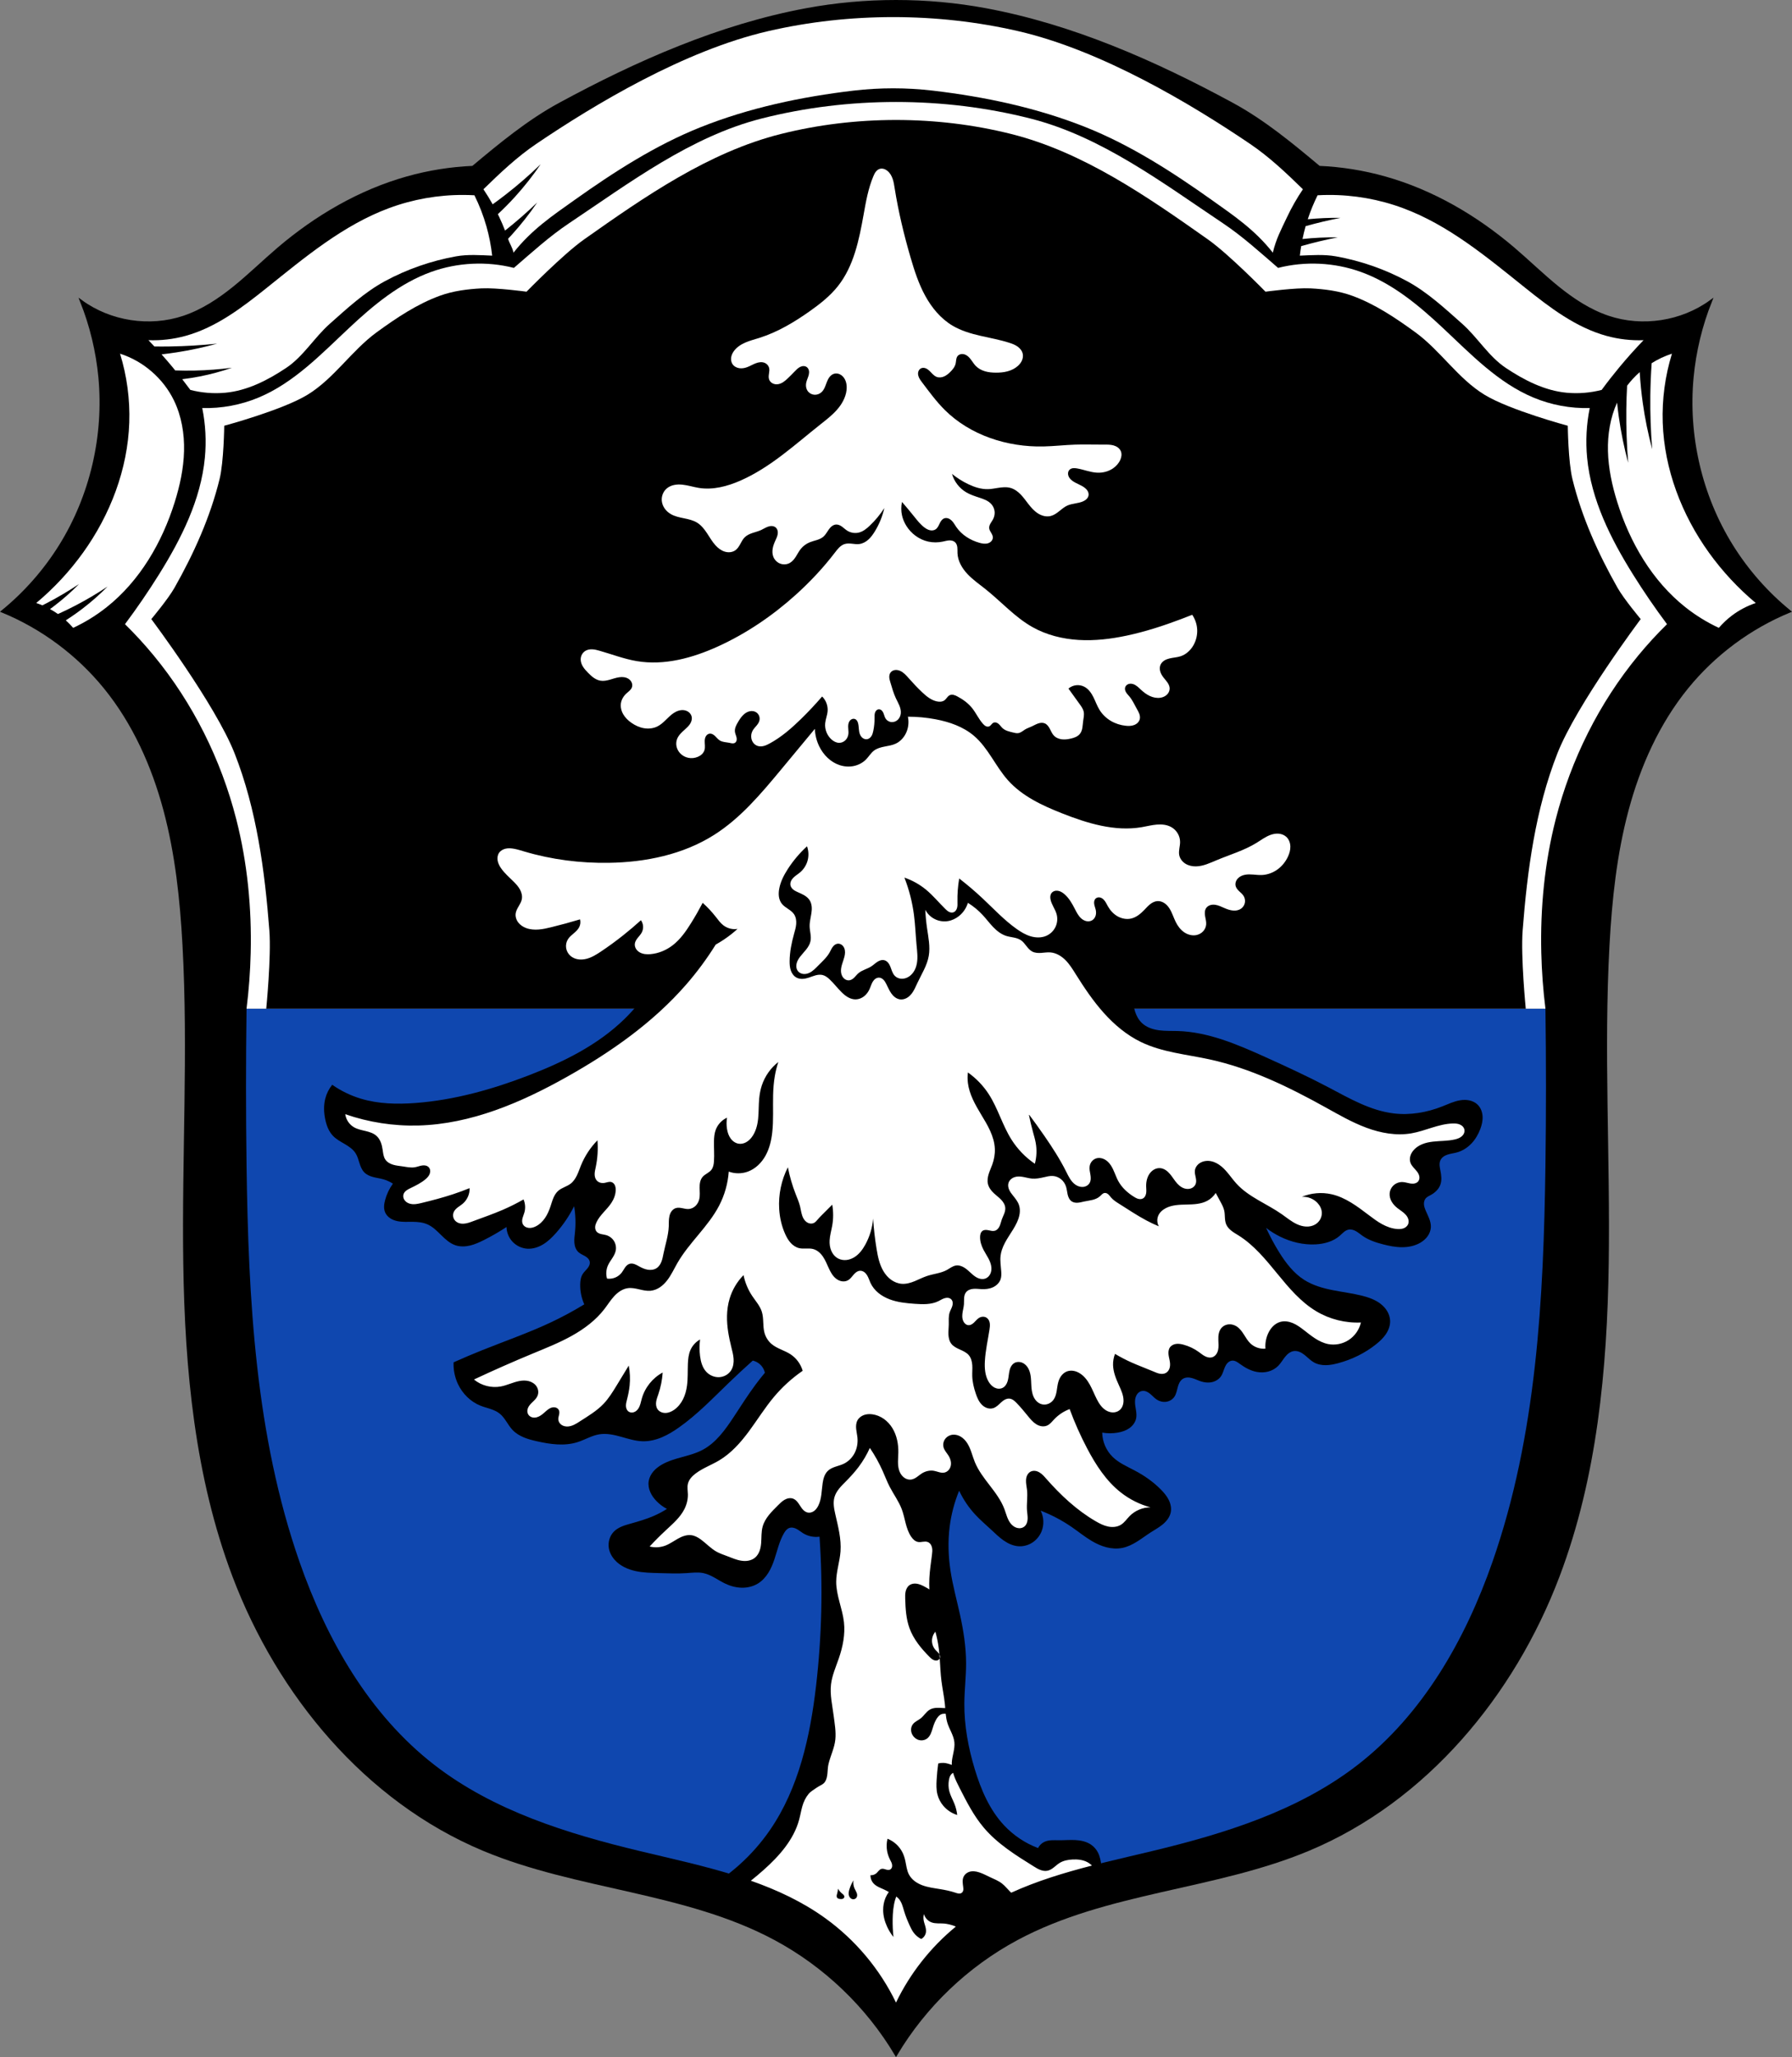 <?xml version="1.0" encoding="UTF-8" standalone="no"?>
<!-- Created with Inkscape (http://www.inkscape.org/) -->

<svg
   xmlns:dc="http://purl.org/dc/elements/1.1/"
   xmlns:cc="http://creativecommons.org/ns#"
   xmlns:rdf="http://www.w3.org/1999/02/22-rdf-syntax-ns#"
   xmlns:svg="http://www.w3.org/2000/svg"
   xmlns="http://www.w3.org/2000/svg"
   xmlns:sodipodi="http://sodipodi.sourceforge.net/DTD/sodipodi-0.dtd"
   xmlns:inkscape="http://www.inkscape.org/namespaces/inkscape"
   width="728.235"
   height="835.755"
   id="svg2985"
   version="1.1"
   inkscape:version="0.92.5 (2060ec1f9f, 2020-04-08)"
   sodipodi:docname="Wappen_von_Bad_Hindelang.svg">
  <rect width="100%" height="100%" fill="#808080" stroke="none"/>
  <defs
     id="defs2987">
    <inkscape:path-effect
       effect="spiro"
       id="path-effect2388"
       is_visible="true" />
    <inkscape:path-effect
       effect="spiro"
       id="path-effect2346"
       is_visible="true" />
    <inkscape:path-effect
       effect="spiro"
       id="path-effect2304"
       is_visible="true" />
    <inkscape:path-effect
       effect="spiro"
       id="path-effect2250"
       is_visible="true" />
    <inkscape:path-effect
       effect="spiro"
       id="path-effect2245"
       is_visible="true" />
    <inkscape:path-effect
       effect="spiro"
       id="path-effect2240"
       is_visible="true" />
    <inkscape:path-effect
       effect="spiro"
       id="path-effect2235"
       is_visible="true" />
    <inkscape:path-effect
       effect="spiro"
       id="path-effect2229"
       is_visible="true" />
    <inkscape:path-effect
       effect="spiro"
       id="path-effect2225"
       is_visible="true" />
    <inkscape:path-effect
       effect="spiro"
       id="path-effect2221"
       is_visible="true" />
    <inkscape:path-effect
       effect="spiro"
       id="path-effect2140"
       is_visible="true" />
    <inkscape:path-effect
       effect="spiro"
       id="path-effect1933"
       is_visible="true" />
    <inkscape:path-effect
       effect="spiro"
       id="path-effect1910"
       is_visible="true" />
    <inkscape:path-effect
       effect="spiro"
       id="path-effect1840"
       is_visible="true" />
    <inkscape:path-effect
       effect="spiro"
       id="path-effect1836"
       is_visible="true" />
    <inkscape:path-effect
       effect="spiro"
       id="path-effect1793"
       is_visible="true" />
    <inkscape:path-effect
       effect="spiro"
       id="path-effect1722"
       is_visible="true" />
    <inkscape:path-effect
       effect="spiro"
       id="path-effect1675"
       is_visible="true" />
    <inkscape:path-effect
       effect="spiro"
       id="path-effect1627"
       is_visible="true" />
    <inkscape:path-effect
       is_visible="true"
       id="path-effect3875"
       effect="spiro" />
    <inkscape:path-effect
       is_visible="true"
       id="path-effect3875-7"
       effect="spiro" />
    <inkscape:path-effect
       is_visible="true"
       id="path-effect3904"
       effect="spiro" />
    <inkscape:path-effect
       effect="spiro"
       id="path-effect1627-4"
       is_visible="true" />
    <inkscape:path-effect
       effect="spiro"
       id="path-effect1675-3"
       is_visible="true" />
    <inkscape:path-effect
       effect="spiro"
       id="path-effect1722-2"
       is_visible="true" />
    <inkscape:path-effect
       effect="spiro"
       id="path-effect1840-1"
       is_visible="true" />
    <inkscape:path-effect
       effect="spiro"
       id="path-effect1836-5"
       is_visible="true" />
    <inkscape:path-effect
       effect="spiro"
       id="path-effect1840-4"
       is_visible="true" />
    <inkscape:path-effect
       effect="spiro"
       id="path-effect1836-8"
       is_visible="true" />
    <inkscape:path-effect
       effect="spiro"
       id="path-effect1910-4"
       is_visible="true" />
    <inkscape:path-effect
       effect="spiro"
       id="path-effect1933-1"
       is_visible="true" />
    <inkscape:path-effect
       effect="spiro"
       id="path-effect1933-11"
       is_visible="true" />
    <inkscape:path-effect
       effect="spiro"
       id="path-effect1933-11-3"
       is_visible="true" />
    <inkscape:path-effect
       effect="spiro"
       id="path-effect1933-11-8"
       is_visible="true" />
    <inkscape:path-effect
       effect="spiro"
       id="path-effect1933-11-8-1"
       is_visible="true" />
    <inkscape:path-effect
       effect="spiro"
       id="path-effect1933-11-8-7"
       is_visible="true" />
    <inkscape:path-effect
       effect="spiro"
       id="path-effect1840-4-6"
       is_visible="true" />
    <inkscape:path-effect
       effect="spiro"
       id="path-effect1933-11-8-7-6"
       is_visible="true" />
    <inkscape:path-effect
       effect="spiro"
       id="path-effect1933-11-8-7-3"
       is_visible="true" />
    <inkscape:path-effect
       effect="spiro"
       id="path-effect1836-8-1"
       is_visible="true" />
    <inkscape:path-effect
       effect="spiro"
       id="path-effect1933-11-8-7-3-7"
       is_visible="true" />
    <inkscape:path-effect
       effect="spiro"
       id="path-effect2304-8"
       is_visible="true" />
    <inkscape:path-effect
       effect="spiro"
       id="path-effect2346-0"
       is_visible="true" />
    <inkscape:path-effect
       effect="spiro"
       id="path-effect2388-2"
       is_visible="true" />
  </defs>
  <sodipodi:namedview
     id="base"
     pagecolor="#ffffff"
     bordercolor="#666666"
     borderopacity="1.0"
     inkscape:pageopacity="0.0"
     inkscape:pageshadow="2"
     inkscape:zoom="0.94884306"
     inkscape:cx="364.11732"
     inkscape:cy="417.87731"
     inkscape:document-units="px"
     inkscape:current-layer="layer1"
     showgrid="false"
     inkscape:window-width="1920"
     inkscape:window-height="1046"
     inkscape:window-x="-11"
     inkscape:window-y="-11"
     inkscape:window-maximized="1"
     fit-margin-top="0"
     fit-margin-left="0"
     fit-margin-right="0"
     fit-margin-bottom="0"
     inkscape:snap-midpoints="true"
     inkscape:snap-smooth-nodes="true"
     inkscape:object-nodes="true"
     inkscape:snap-nodes="true"
     inkscape:snap-global="false"
     inkscape:object-paths="true" />
  <g
     inkscape:label="Ebene 1"
     inkscape:groupmode="layer"
     id="layer1"
     transform="translate(9.769,-54.196)">
    <path
       style="fill:#000000;stroke:#000000;stroke-width:1px;stroke-linecap:butt;stroke-linejoin:miter;stroke-opacity:1"
       d="m 318.033,57.999 c -35.24,6.517 -68.904,21.356 -100.4,38.451 -12.768,6.93 -24.095,16.308 -35.248,25.635 -9.026,0.39 -18.004,1.826 -26.701,4.271 -19.325,5.434 -37.06,15.814 -52.336,28.838 -6.059,5.166 -11.758,10.754 -17.949,15.762 -6.191,5.008 -12.957,9.471 -20.504,12.01 -13.834,4.654 -29.858,2.189 -41.654,-6.408 3.956,9.896 6.483,20.363 7.477,30.975 2.221,23.717 -3.432,48.135 -16.021,68.357 -6.295,10.111 -14.27,19.172 -23.498,26.701 16.164,6.66 30.625,17.412 41.656,30.975 11.71,14.397 19.456,31.726 24.262,49.65 4.806,17.924 6.766,36.494 7.779,55.023 2.353,43.034 -0.32,86.178 0.314,129.271 0.634,43.093 4.724,86.763 19.98,127.07 18.252,48.222 53.905,91.177 101.469,111.082 38.225,15.997 82.043,16.728 118.559,36.314 20.218,10.845 37.399,27.28 49.131,46.996 11.732,-19.716 28.915,-36.151 49.133,-46.996 36.516,-19.587 80.334,-20.318 118.559,-36.314 47.564,-19.905 83.217,-62.86 101.469,-111.082 15.256,-40.307 19.346,-83.977 19.98,-127.07 0.634,-43.093 -2.041,-86.238 0.312,-129.271 1.013,-18.53 2.976,-37.099 7.781,-55.023 4.806,-17.924 12.552,-35.254 24.262,-49.65 11.032,-13.563 25.492,-24.315 41.656,-30.975 -9.229,-7.529 -17.203,-16.59 -23.498,-26.701 -12.59,-20.222 -18.243,-44.64 -16.021,-68.357 0.994,-10.611 3.52,-21.078 7.477,-30.975 -11.796,8.597 -27.822,11.062 -41.656,6.408 -7.547,-2.539 -14.311,-7.002 -20.502,-12.01 -6.191,-5.008 -11.89,-10.595 -17.949,-15.762 -15.276,-13.024 -33.011,-23.404 -52.336,-28.838 -8.697,-2.445 -17.678,-3.881 -26.703,-4.271 C 515.157,112.758 503.832,103.38 491.064,96.45 459.567,79.354 425.903,64.516 390.664,57.999 c -23.807,-4.403 -48.824,-4.403 -72.631,0 z"
       id="path1625-5"
       inkscape:connector-curvature="0"
       sodipodi:nodetypes="aacsssscsscssssssscssssssscsscsssscaaa" />
    <path
       inkscape:connector-curvature="0"
       style="fill:#0f47af;stroke:none;stroke-width:1px;stroke-linecap:butt;stroke-linejoin:miter;stroke-opacity:1;fill-opacity:1"
       d="m 90.424,464.013 c -0.291,21.193 -0.291,42.389 0,63.582 0.747,54.445 3.582,109.777 21.531,161.184 11.027,31.582 28.317,61.941 54.754,82.438 24.085,18.673 54.035,27.951 83.668,35.066 26.134,6.276 53.488,11.544 75.277,27.279 12.197,8.808 22.156,20.692 28.693,34.242 6.538,-13.551 16.496,-25.434 28.693,-34.242 21.79,-15.735 49.143,-21.004 75.277,-27.279 29.633,-7.116 59.583,-16.394 83.668,-35.066 26.437,-20.497 43.725,-50.855 54.752,-82.438 17.949,-51.407 20.786,-106.739 21.533,-161.184 0.291,-21.193 0.291,-42.389 0,-63.582 H 354.348 Z"
       id="path1673-8" />
    <path
       style="fill:#ffffff;stroke:none;stroke-width:1px;stroke-linecap:butt;stroke-linejoin:miter;stroke-opacity:1"
       d="m 299.647,102.372 c -28.77,7.322 -53.55,26.069 -78.227,42.572 -7.968,5.329 -15.086,11.837 -22.35,18.094 -11.004,-2.792 -22.836,-2.23 -33.525,1.596 -12.832,4.592 -23.586,13.558 -33.525,22.883 -11.323,10.623 -22.391,22.222 -36.719,28.203 -7.213,3.011 -15.067,4.473 -22.881,4.258 1.351,6.639 1.709,13.477 1.062,20.221 -1.634,17.042 -9.56,32.838 -18.625,47.361 -4.326,6.93 -8.943,13.68 -13.836,20.223 4.123,4.048 8.034,8.313 11.709,12.771 15.919,19.316 27.329,42.266 33.525,66.518 4.519,17.687 6.295,36.029 5.854,54.279 -0.183,7.576 -0.747,15.143 -1.686,22.662 h 262.879 2.09 262.879 c -0.939,-7.52 -1.502,-15.086 -1.686,-22.662 -0.441,-18.25 1.334,-36.592 5.854,-54.279 6.197,-24.251 17.607,-47.202 33.525,-66.518 3.675,-4.459 7.586,-8.724 11.709,-12.771 -4.893,-6.543 -9.51,-13.292 -13.836,-20.223 -9.065,-14.523 -16.991,-30.32 -18.625,-47.361 -0.646,-6.744 -0.288,-13.582 1.062,-20.221 -7.814,0.215 -15.668,-1.247 -22.881,-4.258 -14.328,-5.981 -25.396,-17.58 -36.719,-28.203 -9.939,-9.325 -20.694,-18.291 -33.525,-22.883 -10.689,-3.825 -22.521,-4.388 -33.525,-1.596 -7.263,-6.257 -14.382,-12.765 -22.35,-18.094 -24.677,-16.504 -49.457,-35.251 -78.227,-42.572 -35.341,-8.994 -74.061,-8.994 -109.402,0 z"
       id="path1720-8"
       inkscape:connector-curvature="0"
       sodipodi:nodetypes="aacsssccscsssccccssscscccsscaaa" />
    <path
       style="fill:#000000;stroke:none;stroke-width:1px;stroke-linecap:butt;stroke-linejoin:miter;stroke-opacity:1"
       d="m 307.581,108.626 c -29.317,7.355 -55.237,25.384 -79.938,42.805 -8.624,6.082 -23.445,21.273 -23.445,21.273 0,0 -12.162,-1.661 -18.256,-1.352 -5.741,0.291 -11.582,1.038 -16.982,3.008 -9.267,3.38 -17.644,9.006 -25.621,14.809 -10.255,7.46 -17.409,18.905 -28.256,25.475 -10.259,6.213 -33.732,12.521 -33.732,12.521 0,0 -0.16,14.606 -1.881,21.639 -3.793,15.5 -10.48,30.333 -18.346,44.217 -2.597,4.584 -9.408,12.701 -9.408,12.701 0,0 26.027,34.652 33.859,54.576 8.943,22.75 12.244,47.587 14.121,71.959 0.814,10.562 -1.271,31.756 -1.271,31.756 h 254.879 1.045 1.045 254.879 c 0,0 -2.085,-21.193 -1.271,-31.756 1.877,-24.372 5.178,-49.209 14.121,-71.959 7.832,-19.924 33.859,-54.576 33.859,-54.576 0,0 -6.811,-8.117 -9.408,-12.701 -7.865,-13.884 -14.553,-28.717 -18.346,-44.217 -1.721,-7.033 -1.881,-21.639 -1.881,-21.639 0,0 -23.473,-6.308 -33.732,-12.521 -10.847,-6.569 -18.001,-18.015 -28.256,-25.475 -7.977,-5.802 -16.354,-11.429 -25.621,-14.809 -5.401,-1.97 -11.241,-2.716 -16.982,-3.008 -6.094,-0.309 -18.256,1.352 -18.256,1.352 0,0 -14.822,-15.192 -23.445,-21.273 -24.701,-17.42 -50.621,-35.449 -79.938,-42.805 -30.241,-7.587 -63.294,-7.587 -93.535,0 z"
       id="path1758-0"
       inkscape:connector-curvature="0"
       sodipodi:nodetypes="ascsssscsscsscccccsscsscsssscsaa" />
    <path
       style="fill:#ffffff;stroke:none;stroke-width:1px;stroke-linecap:butt;stroke-linejoin:miter;stroke-opacity:1"
       d="m 302.46,66.831 c -34.089,7.847 -70.6,29.775 -94.379,45.885 -7.782,5.272 -14.66,11.806 -21.393,18.375 1.34,1.982 2.587,4.026 3.756,6.113 1.739,-1.251 3.458,-2.528 5.15,-3.842 5.005,-3.885 9.799,-8.042 14.355,-12.445 -3.164,4.651 -6.653,9.08 -10.434,13.244 -2.223,2.448 -4.552,4.8 -6.969,7.057 0.186,0.378 0.382,0.752 0.562,1.133 0.857,1.813 1.645,3.658 2.371,5.527 4.532,-3.588 8.896,-7.389 13.053,-11.406 -3.164,4.651 -6.653,9.08 -10.434,13.244 -0.46,0.507 -0.933,1.003 -1.402,1.502 0.856,2.508 1.6,3.054 2.217,5.631 7.315,-9.301 15.864,-15.046 24.746,-21.357 16.104,-11.444 32.975,-22.322 51.328,-29.635 19.746,-7.868 40.91,-12.343 62.02,-14.832 10.721,-1.264 21.664,-1.264 32.385,0 21.11,2.489 42.273,6.964 62.02,14.832 18.352,7.313 35.222,18.191 51.326,29.635 8.882,6.312 17.433,12.056 24.748,21.357 1.36,-5.68 3.308,-9.218 5.805,-14.498 1.849,-3.91 3.997,-7.677 6.42,-11.26 -6.733,-6.569 -13.609,-13.103 -21.391,-18.375 -23.778,-16.11 -60.29,-38.037 -94.379,-45.885 -32.965,-7.589 -68.517,-7.589 -101.482,0 z m -123.842,66.568 c -10.285,-0.05 -20.58,1.76 -30.227,5.33 -18.604,6.885 -34.157,19.919 -49.639,32.322 -10.104,8.095 -20.703,16.202 -33.189,19.625 -4.875,1.336 -9.956,1.923 -15.008,1.732 0.815,0.846 1.624,1.698 2.424,2.559 2.127,0.025 4.254,0.026 6.381,-0.01 6.396,-0.107 12.785,-0.49 19.129,-1.145 -5.363,1.479 -10.857,2.66 -16.428,3.531 -2.047,0.32 -4.105,0.592 -6.17,0.828 1.521,1.709 3.016,3.443 4.477,5.203 0.359,0.433 0.703,0.879 1.059,1.314 2.625,0.091 5.251,0.114 7.877,0.059 5.078,-0.107 10.149,-0.49 15.186,-1.145 -4.258,1.479 -8.619,2.66 -13.041,3.531 -2.372,0.467 -4.762,0.836 -7.162,1.125 1.117,1.436 2.22,2.883 3.297,4.35 4.601,1.191 9.409,1.583 14.143,1.154 9.014,-0.816 17.391,-5.141 24.818,-10.102 6.993,-4.67 11.44,-12.364 17.736,-17.938 7.048,-6.239 14.067,-12.782 22.34,-17.271 8.969,-4.867 18.855,-8.294 28.898,-10.1 4.83,-0.869 9.813,-0.502 14.719,-0.289 -0.442,-3.999 -1.215,-7.96 -2.309,-11.832 -1.236,-4.373 -2.88,-8.631 -4.906,-12.699 -1.467,-0.083 -2.935,-0.128 -4.404,-0.135 z m 351.463,0 c -1.469,0.007 -2.939,0.051 -4.406,0.135 -1.565,3.142 -2.895,6.4 -3.992,9.734 4.431,-0.429 8.886,-0.625 13.338,-0.562 -4.779,0.924 -9.518,2.052 -14.203,3.369 -0.015,0.053 -0.034,0.105 -0.049,0.158 -0.472,1.672 -0.873,3.363 -1.225,5.064 4.756,-0.5 9.54,-0.733 14.322,-0.666 -5.003,0.967 -9.96,2.161 -14.859,3.559 -0.213,1.287 -0.404,2.578 -0.547,3.875 4.906,-0.213 9.889,-0.579 14.719,0.289 10.044,1.806 19.931,5.232 28.9,10.1 8.273,4.489 15.291,11.033 22.338,17.271 6.296,5.574 10.743,13.27 17.736,17.939 7.428,4.96 15.807,9.283 24.82,10.1 4.733,0.429 9.539,0.036 14.141,-1.154 2.313,-3.149 4.72,-6.228 7.215,-9.234 3.134,-3.775 6.407,-7.434 9.812,-10.967 -5.052,0.191 -10.131,-0.396 -15.006,-1.732 -12.486,-3.423 -23.085,-11.53 -33.189,-19.625 -15.482,-12.403 -31.034,-25.437 -49.639,-32.322 -9.647,-3.57 -19.941,-5.38 -30.227,-5.33 z M 39.012,197.892 c 2.794,9.036 4.068,18.541 3.752,27.994 -0.633,18.945 -7.702,37.419 -18.76,52.814 -5.455,7.594 -11.87,14.497 -19.047,20.49 0.844,0.282 1.675,0.6 2.494,0.947 0.606,-0.304 1.212,-0.609 1.814,-0.922 4.506,-2.343 8.885,-4.932 13.111,-7.748 -3.163,3.211 -6.553,6.201 -10.133,8.939 -0.554,0.424 -1.117,0.836 -1.68,1.248 1.11,0.611 2.188,1.282 3.223,2.014 2.374,-1.072 4.72,-2.206 7.031,-3.408 4.506,-2.343 8.885,-4.932 13.111,-7.748 -3.163,3.211 -6.551,6.201 -10.131,8.939 -2.207,1.688 -4.486,3.283 -6.83,4.775 1.059,0.96 2.066,1.977 2.996,3.062 4.827,-2.248 9.388,-5.063 13.562,-8.369 13.505,-10.695 22.562,-26.272 27.707,-42.713 2.105,-6.725 3.609,-13.684 3.787,-20.729 0.178,-7.045 -1.01,-14.196 -4.076,-20.541 -4.331,-8.962 -12.453,-16.014 -21.934,-19.047 z m 630.672,0 c -2.9,0.928 -5.67,2.236 -8.246,3.855 -0.306,4.395 -0.494,8.8 -0.547,13.209 -0.087,7.253 0.168,14.514 0.766,21.736 -1.659,-6.154 -2.942,-12.44 -3.836,-18.797 -0.583,-4.146 -0.995,-8.322 -1.246,-12.512 -1.887,1.664 -3.604,3.516 -5.119,5.521 -0.172,3.195 -0.286,6.394 -0.324,9.596 -0.087,7.253 0.168,14.514 0.766,21.736 -1.659,-6.154 -2.942,-12.44 -3.836,-18.797 -0.265,-1.882 -0.483,-3.771 -0.68,-5.664 -2.779,6.135 -3.877,12.964 -3.707,19.703 0.178,7.045 1.682,14.003 3.787,20.729 5.145,16.441 14.201,32.018 27.705,42.713 4.174,3.306 8.737,6.121 13.564,8.369 1.553,-1.812 3.298,-3.46 5.195,-4.906 2.957,-2.254 6.287,-4.015 9.812,-5.193 -7.176,-5.994 -13.592,-12.896 -19.047,-20.49 -11.058,-15.396 -18.127,-33.869 -18.76,-52.814 -0.316,-9.453 0.958,-18.958 3.752,-27.994 z"
       id="path1834-00-6"
       inkscape:connector-curvature="0"
       sodipodi:nodetypes="asccscccccccccaaaaaacccsaacsssccccsccccccccsaaaacccccccccccccccaaaasccccsscccsscccccccscsccsssscccccsccccccssscccssc" />
    <path
       inkscape:connector-curvature="0"
       style="fill:#000000;stroke:none;stroke-width:1px;stroke-linecap:butt;stroke-linejoin:miter;stroke-opacity:1"
       d="m 450.84,453.341 -195.576,0.705 c -3.142,5.174 -6.943,9.949 -11.279,14.172 -10.818,10.534 -24.673,17.391 -38.76,22.828 -14.831,5.725 -30.311,10.09 -46.164,11.277 -7.445,0.558 -15.051,0.395 -22.199,-1.762 -4.142,-1.249 -8.083,-3.161 -11.629,-5.639 -1.33,1.648 -2.3,3.586 -2.82,5.639 -0.699,2.757 -0.584,5.674 0,8.457 0.514,2.449 1.433,4.895 3.172,6.695 1.349,1.397 3.102,2.318 4.775,3.303 1.674,0.985 3.348,2.104 4.387,3.744 0.765,1.209 1.133,2.618 1.562,3.982 0.43,1.364 0.959,2.751 1.961,3.771 0.977,0.996 2.321,1.552 3.67,1.906 1.349,0.355 2.741,0.533 4.084,0.912 1.371,0.387 2.682,0.983 3.875,1.762 -1.454,2.013 -2.535,4.295 -3.172,6.695 -0.215,0.81 -0.378,1.638 -0.406,2.475 -0.028,0.837 0.083,1.686 0.406,2.459 0.409,0.977 1.146,1.799 2.021,2.395 0.876,0.595 1.886,0.972 2.922,1.193 2.071,0.442 4.216,0.272 6.334,0.289 2.042,0.017 4.127,0.221 5.99,1.057 2.16,0.969 3.862,2.705 5.549,4.365 1.687,1.66 3.488,3.328 5.729,4.092 1.917,0.654 4.024,0.588 5.994,0.119 1.97,-0.469 3.825,-1.323 5.635,-2.232 3.152,-1.584 6.213,-3.351 9.162,-5.287 0.058,2.207 0.953,4.382 2.467,5.99 1.549,1.646 3.734,2.682 5.99,2.82 2.283,0.14 4.559,-0.613 6.508,-1.811 1.949,-1.197 3.603,-2.822 5.121,-4.533 2.927,-3.299 5.422,-6.982 7.4,-10.924 0.586,3.487 0.704,7.054 0.352,10.572 -0.142,1.42 -0.361,2.845 -0.248,4.268 0.057,0.711 0.197,1.419 0.465,2.08 0.268,0.662 0.666,1.278 1.193,1.758 0.763,0.694 1.751,1.074 2.643,1.592 0.446,0.259 0.874,0.555 1.225,0.934 0.35,0.378 0.62,0.842 0.713,1.35 0.088,0.482 0.012,0.984 -0.164,1.441 -0.176,0.457 -0.448,0.873 -0.754,1.256 -0.612,0.765 -1.368,1.414 -1.9,2.236 -0.8,1.236 -1.024,2.757 -1.057,4.229 -0.062,2.796 0.51,5.605 1.66,8.154 -4.409,2.696 -8.966,5.152 -13.643,7.352 -9.062,4.262 -18.543,7.549 -27.838,11.275 -3.909,1.567 -7.786,3.212 -11.629,4.934 -0.133,3.021 0.477,6.073 1.762,8.811 1.844,3.927 5.133,7.2 9.162,8.809 1.303,0.52 2.668,0.868 4,1.311 1.332,0.443 2.65,0.992 3.752,1.861 1.12,0.884 1.968,2.062 2.758,3.25 0.79,1.188 1.546,2.411 2.529,3.445 1.268,1.334 2.879,2.307 4.578,3.014 1.699,0.707 3.492,1.161 5.287,1.568 5.452,1.237 11.238,2.053 16.562,0.352 2.979,-0.952 5.724,-2.668 8.811,-3.172 2.955,-0.482 5.968,0.191 8.852,0.994 2.884,0.803 5.775,1.75 8.768,1.826 2.686,0.068 5.357,-0.576 7.834,-1.617 2.477,-1.041 4.773,-2.471 6.967,-4.021 7.345,-5.19 13.615,-11.726 20.086,-17.973 3.229,-3.118 6.519,-6.172 9.867,-9.162 1.036,0.23 2.013,0.72 2.818,1.41 1.058,0.907 1.813,2.163 2.115,3.523 -1.34,1.606 -2.634,3.252 -3.877,4.934 -3.119,4.218 -5.92,8.66 -8.809,13.039 -3.424,5.19 -7.187,10.492 -12.688,13.391 -5.207,2.744 -11.468,3.042 -16.562,5.99 -1.273,0.737 -2.462,1.64 -3.41,2.764 -0.948,1.124 -1.646,2.479 -1.875,3.932 -0.234,1.486 0.033,3.027 0.625,4.41 0.592,1.383 1.5,2.615 2.547,3.695 1.232,1.27 2.664,2.345 4.229,3.172 -1.684,1.076 -3.453,2.019 -5.285,2.818 -3.067,1.338 -6.295,2.266 -9.516,3.172 -1.202,0.338 -2.41,0.676 -3.561,1.162 -1.151,0.486 -2.25,1.128 -3.135,2.01 -1.721,1.715 -2.491,4.295 -2.113,6.695 0.29,1.842 1.213,3.554 2.467,4.934 2.162,2.379 5.239,3.767 8.379,4.457 3.14,0.69 6.378,0.741 9.592,0.828 3.759,0.102 7.526,0.257 11.277,0 2.234,-0.153 4.501,-0.449 6.695,0 3.204,0.656 5.861,2.811 8.809,4.229 2.098,1.009 4.391,1.654 6.719,1.711 2.327,0.057 4.689,-0.49 6.672,-1.711 1.728,-1.064 3.127,-2.609 4.205,-4.328 1.078,-1.719 1.848,-3.614 2.49,-5.539 1.191,-3.569 1.979,-7.322 3.877,-10.57 0.257,-0.439 0.535,-0.87 0.879,-1.244 0.344,-0.374 0.76,-0.693 1.236,-0.871 0.49,-0.183 1.028,-0.212 1.545,-0.129 0.516,0.083 1.011,0.273 1.475,0.516 0.926,0.486 1.728,1.177 2.617,1.729 1.978,1.227 4.391,1.733 6.695,1.408 1.404,20.189 0.932,40.509 -1.408,60.611 -2.391,20.537 -6.982,41.446 -18.678,58.496 -7.272,10.602 -17.162,19.394 -28.543,25.373 -0.219,2.192 -0.304,4.394 -0.277,6.596 10.644,3.207 21.013,7.108 30.85,12.385 20.218,10.845 37.399,27.28 49.131,46.996 11.732,-19.716 28.915,-36.151 49.133,-46.996 11.032,-5.918 22.733,-10.109 34.742,-13.525 0.44,-5.454 0.304,-10.955 -0.422,-16.379 -0.243,-1.817 -0.563,-3.661 -1.41,-5.287 -0.66,-1.267 -1.634,-2.37 -2.818,-3.17 -1.848,-1.249 -4.12,-1.723 -6.348,-1.84 -2.228,-0.117 -4.461,0.094 -6.691,0.078 -1.016,-0.007 -2.031,-0.062 -3.045,0.002 -1.014,0.064 -2.035,0.251 -2.945,0.701 -1.061,0.525 -1.942,1.406 -2.467,2.467 -5.198,-1.957 -9.937,-5.117 -13.742,-9.162 -5.957,-6.333 -9.467,-14.581 -11.982,-22.904 -2.625,-8.684 -4.305,-17.709 -4.229,-26.781 0.046,-5.409 0.714,-10.802 0.705,-16.211 -0.011,-6.642 -1.044,-13.247 -2.467,-19.734 -1.313,-5.988 -2.963,-11.909 -3.877,-17.971 -0.879,-5.827 -1.069,-11.771 -0.352,-17.619 0.623,-5.077 1.931,-10.07 3.877,-14.801 1.699,3.611 3.967,6.954 6.695,9.867 1.988,2.123 4.21,4.011 6.342,5.99 1.597,1.482 3.154,3.024 4.934,4.281 1.78,1.257 3.819,2.231 5.99,2.414 1.998,0.169 4.042,-0.355 5.732,-1.434 1.69,-1.079 3.022,-2.702 3.783,-4.557 1.105,-2.693 0.972,-5.865 -0.354,-8.457 4.474,1.719 8.744,3.972 12.688,6.695 2.709,1.871 5.268,3.966 8.104,5.639 1.857,1.096 3.835,2.007 5.924,2.543 2.089,0.536 4.294,0.688 6.41,0.275 2.183,-0.426 4.211,-1.436 6.098,-2.613 1.887,-1.177 3.659,-2.53 5.531,-3.73 1.657,-1.062 3.4,-2.008 4.91,-3.271 1.51,-1.263 2.799,-2.904 3.195,-4.832 0.348,-1.692 -0.026,-3.479 -0.785,-5.031 -0.759,-1.552 -1.885,-2.894 -3.092,-4.131 -3.063,-3.141 -6.699,-5.69 -10.57,-7.754 -3.177,-1.694 -6.589,-3.12 -9.162,-5.639 -2.624,-2.568 -4.181,-6.194 -4.23,-9.865 2.093,0.366 4.251,0.366 6.344,0 1.621,-0.283 3.227,-0.797 4.584,-1.727 1.357,-0.929 2.451,-2.308 2.816,-3.912 0.234,-1.029 0.165,-2.103 0.019,-3.148 -0.145,-1.045 -0.365,-2.082 -0.43,-3.135 -0.064,-1.053 0.036,-2.142 0.5,-3.09 0.232,-0.474 0.553,-0.905 0.959,-1.242 0.406,-0.337 0.897,-0.578 1.418,-0.662 0.591,-0.096 1.203,0.01 1.758,0.234 0.555,0.225 1.056,0.565 1.518,0.945 0.924,0.761 1.71,1.695 2.715,2.346 1.1,0.713 2.451,1.05 3.75,0.877 1.299,-0.173 2.533,-0.871 3.299,-1.936 0.814,-1.132 1.058,-2.559 1.416,-3.906 0.179,-0.674 0.392,-1.342 0.725,-1.955 0.332,-0.613 0.791,-1.171 1.383,-1.539 0.549,-0.342 1.197,-0.508 1.844,-0.537 0.646,-0.029 1.292,0.076 1.916,0.248 1.248,0.345 2.407,0.955 3.641,1.348 1.427,0.454 2.969,0.608 4.432,0.283 1.462,-0.325 2.834,-1.157 3.672,-2.398 0.769,-1.14 1.048,-2.533 1.611,-3.787 0.281,-0.627 0.643,-1.229 1.141,-1.703 0.498,-0.474 1.144,-0.814 1.83,-0.854 0.59,-0.034 1.174,0.153 1.697,0.428 0.523,0.275 0.996,0.636 1.475,0.982 2.016,1.46 4.251,2.701 6.695,3.172 1.56,0.3 3.188,0.278 4.723,-0.129 1.535,-0.407 2.972,-1.206 4.086,-2.338 1.047,-1.065 1.786,-2.389 2.715,-3.559 0.464,-0.585 0.981,-1.135 1.586,-1.572 0.605,-0.437 1.303,-0.76 2.043,-0.859 0.791,-0.107 1.601,0.045 2.34,0.348 0.738,0.302 1.411,0.75 2.035,1.246 1.249,0.993 2.345,2.195 3.73,2.986 1.467,0.838 3.186,1.167 4.875,1.15 1.689,-0.016 3.36,-0.362 4.992,-0.797 5.624,-1.499 10.97,-4.103 15.504,-7.754 1.49,-1.2 2.906,-2.525 3.965,-4.119 1.059,-1.594 1.745,-3.482 1.674,-5.395 -0.051,-1.356 -0.482,-2.685 -1.172,-3.854 -0.69,-1.168 -1.635,-2.178 -2.709,-3.008 -2.147,-1.659 -4.767,-2.587 -7.396,-3.258 -3.976,-1.014 -8.067,-1.499 -12.092,-2.301 -4.025,-0.801 -8.05,-1.948 -11.518,-4.143 -4.323,-2.737 -7.515,-6.932 -10.219,-11.275 -1.973,-3.17 -3.741,-6.468 -5.287,-9.867 1.758,1.356 3.65,2.537 5.639,3.523 4.466,2.214 9.471,3.429 14.449,3.172 3.554,-0.184 7.187,-1.179 9.865,-3.523 0.547,-0.478 1.048,-1.01 1.611,-1.469 0.563,-0.459 1.203,-0.851 1.914,-0.998 0.519,-0.108 1.061,-0.08 1.576,0.041 0.516,0.121 1.005,0.334 1.467,0.594 0.923,0.519 1.728,1.221 2.594,1.832 2.509,1.772 5.485,2.758 8.459,3.523 2.515,0.647 5.085,1.156 7.682,1.154 2.597,-10e-4 5.237,-0.536 7.471,-1.859 1.141,-0.676 2.169,-1.558 2.932,-2.643 0.763,-1.084 1.252,-2.376 1.297,-3.701 0.04,-1.181 -0.266,-2.349 -0.689,-3.451 -0.424,-1.103 -0.967,-2.156 -1.426,-3.244 -0.337,-0.798 -0.631,-1.628 -0.691,-2.492 -0.06,-0.865 0.136,-1.776 0.691,-2.441 0.547,-0.654 1.367,-0.999 2.115,-1.408 1.717,-0.938 3.235,-2.38 3.877,-4.229 0.624,-1.797 0.368,-3.772 0,-5.639 -0.139,-0.704 -0.294,-1.409 -0.336,-2.125 -0.042,-0.716 0.034,-1.453 0.336,-2.104 0.27,-0.582 0.713,-1.075 1.23,-1.453 0.518,-0.378 1.11,-0.647 1.719,-0.848 1.218,-0.401 2.509,-0.532 3.746,-0.871 2.246,-0.616 4.276,-1.918 5.887,-3.6 1.61,-1.682 2.809,-3.736 3.627,-5.916 0.615,-1.639 1.023,-3.383 0.926,-5.131 -0.098,-1.748 -0.738,-3.503 -1.982,-4.734 -0.912,-0.902 -2.112,-1.488 -3.365,-1.762 -1.253,-0.274 -2.559,-0.248 -3.824,-0.037 -2.53,0.422 -4.874,1.56 -7.26,2.502 -6.245,2.465 -13.068,3.631 -19.732,2.82 -9.477,-1.152 -17.981,-6.128 -26.43,-10.572 -8.417,-4.428 -17.055,-8.423 -25.725,-12.334 -11.359,-5.124 -23.137,-10.193 -35.592,-10.57 -2.525,-0.076 -5.064,0.042 -7.568,-0.291 -2.504,-0.333 -5.025,-1.165 -6.879,-2.881 -1.341,-1.242 -2.264,-2.888 -2.832,-4.625 -0.568,-1.737 -0.798,-3.569 -0.895,-5.395 -0.116,-2.182 -0.047,-4.373 0.203,-6.543 z"
       id="path2138-1" />
    <path
       style="fill:#ffffff;stroke:none;stroke-width:1px;stroke-linecap:butt;stroke-linejoin:miter;stroke-opacity:1"
       d="M 358.232 68.504 C 357.945 68.509 357.66 68.558 357.389 68.652 C 356.76 68.871 356.237 69.33 355.842 69.865 C 355.447 70.4 355.168 71.012 354.91 71.625 C 352.823 76.584 351.893 81.938 350.945 87.234 C 349.118 97.449 346.973 108.083 340.539 116.225 C 337.373 120.232 333.311 123.431 329.143 126.383 C 322.785 130.885 316.005 134.939 308.576 137.285 C 306.671 137.887 304.725 138.375 302.893 139.17 C 301.06 139.965 299.317 141.101 298.17 142.736 C 297.638 143.494 297.242 144.36 297.119 145.277 C 296.996 146.195 297.164 147.168 297.676 147.939 C 298.28 148.851 299.322 149.417 300.402 149.586 C 301.483 149.755 302.596 149.557 303.621 149.178 C 304.813 148.737 305.906 148.058 307.094 147.604 C 307.687 147.376 308.308 147.206 308.941 147.158 C 309.575 147.11 310.224 147.189 310.807 147.443 C 311.639 147.807 312.309 148.548 312.541 149.426 C 312.743 150.191 312.616 150.998 312.502 151.781 C 312.388 152.564 312.289 153.383 312.541 154.133 C 312.77 154.815 313.285 155.388 313.918 155.73 C 314.551 156.073 315.294 156.194 316.01 156.115 C 316.835 156.025 317.616 155.681 318.311 155.227 C 319.005 154.772 319.622 154.209 320.223 153.637 C 321.153 152.751 322.058 151.839 322.947 150.912 C 323.615 150.217 324.294 149.498 325.16 149.076 C 325.593 148.865 326.071 148.733 326.553 148.736 C 327.035 148.74 327.52 148.884 327.902 149.178 C 328.341 149.515 328.62 150.033 328.732 150.574 C 328.845 151.116 328.801 151.679 328.68 152.219 C 328.437 153.298 327.894 154.291 327.656 155.371 C 327.515 156.01 327.483 156.677 327.6 157.32 C 327.716 157.964 327.983 158.583 328.398 159.088 C 329.045 159.874 330.047 160.351 331.064 160.387 C 332.082 160.423 333.101 160.026 333.85 159.336 C 334.412 158.817 334.819 158.152 335.139 157.457 C 335.458 156.762 335.697 156.034 335.973 155.32 C 336.248 154.607 336.564 153.901 337.02 153.287 C 337.475 152.673 338.081 152.15 338.805 151.902 C 339.325 151.724 339.893 151.694 340.434 151.795 C 340.974 151.896 341.487 152.125 341.934 152.445 C 342.827 153.087 343.435 154.074 343.76 155.125 C 344.105 156.241 344.15 157.435 344.008 158.594 C 343.642 161.568 342.072 164.285 340.086 166.529 C 338.1 168.773 335.701 170.607 333.354 172.469 C 322.961 180.71 313.041 189.932 300.896 195.264 C 295.602 197.588 289.758 199.137 284.047 198.236 C 281.801 197.882 279.619 197.155 277.357 196.916 C 276.227 196.796 275.075 196.801 273.963 197.035 C 272.85 197.269 271.777 197.741 270.916 198.484 C 269.518 199.691 268.772 201.599 268.934 203.439 C 269.034 204.578 269.462 205.682 270.119 206.617 C 270.776 207.553 271.658 208.323 272.65 208.891 C 274.279 209.823 276.156 210.2 277.994 210.58 C 279.832 210.96 281.709 211.372 283.305 212.359 C 284.989 213.402 286.24 215.013 287.334 216.664 C 288.428 218.316 289.413 220.055 290.738 221.527 C 291.769 222.673 293.028 223.659 294.5 224.113 C 295.236 224.34 296.018 224.43 296.783 224.338 C 297.548 224.246 298.295 223.969 298.914 223.51 C 299.776 222.871 300.346 221.922 300.861 220.98 C 301.376 220.039 301.87 219.063 302.631 218.307 C 303.503 217.438 304.663 216.923 305.83 216.531 C 306.997 216.139 308.203 215.847 309.32 215.332 C 310.295 214.883 311.197 214.267 312.219 213.938 C 312.73 213.773 313.27 213.684 313.805 213.734 C 314.339 213.785 314.868 213.983 315.268 214.342 C 315.631 214.669 315.875 215.117 315.994 215.592 C 316.113 216.066 316.112 216.566 316.033 217.049 C 315.875 218.014 315.42 218.9 315.02 219.793 C 314.565 220.807 314.171 221.856 313.994 222.953 C 313.818 224.05 313.867 225.201 314.275 226.234 C 314.771 227.486 315.805 228.52 317.064 228.994 C 318.324 229.469 319.79 229.371 320.965 228.713 C 322.028 228.118 322.807 227.123 323.457 226.092 C 324.107 225.061 324.662 223.963 325.426 223.014 C 326.4 221.804 327.701 220.867 329.143 220.289 C 330.06 219.921 331.027 219.697 331.969 219.396 C 332.91 219.095 333.846 218.705 334.594 218.059 C 335.53 217.249 336.098 216.106 336.82 215.102 C 337.182 214.599 337.591 214.122 338.088 213.754 C 338.585 213.386 339.179 213.13 339.797 213.104 C 340.231 213.085 340.665 213.178 341.068 213.34 C 341.471 213.502 341.843 213.732 342.195 213.986 C 342.899 214.496 343.524 215.112 344.256 215.58 C 345.706 216.507 347.554 216.789 349.211 216.324 C 350.837 215.868 352.196 214.758 353.424 213.598 C 355.689 211.457 357.691 209.037 359.371 206.412 C 358.606 209.826 357.259 213.109 355.406 216.076 C 354.682 217.236 353.871 218.358 352.848 219.266 C 351.824 220.173 350.568 220.858 349.211 221.031 C 348.222 221.157 347.224 221.011 346.232 220.906 C 345.241 220.801 344.219 220.74 343.266 221.031 C 342.411 221.292 341.659 221.823 341.02 222.447 C 340.381 223.072 339.844 223.791 339.301 224.5 C 334.57 230.681 329.222 236.381 323.443 241.596 C 313.984 250.13 303.326 257.384 291.729 262.658 C 281.415 267.348 269.948 270.485 258.775 268.604 C 253.614 267.734 248.694 265.827 243.66 264.393 C 242.72 264.125 241.768 263.871 240.793 263.812 C 239.818 263.754 238.809 263.903 237.963 264.393 C 237.36 264.741 236.856 265.257 236.514 265.863 C 236.171 266.47 235.989 267.165 235.98 267.861 C 235.967 268.925 236.352 269.964 236.914 270.867 C 237.476 271.77 238.208 272.552 238.953 273.311 C 239.655 274.025 240.376 274.729 241.191 275.311 C 242.007 275.892 242.923 276.353 243.908 276.533 C 245.207 276.771 246.546 276.513 247.816 276.154 C 249.087 275.796 250.337 275.335 251.645 275.152 C 252.298 275.061 252.965 275.041 253.617 275.141 C 254.27 275.24 254.908 275.463 255.457 275.83 C 256.006 276.197 256.461 276.715 256.715 277.324 C 256.969 277.934 257.013 278.635 256.793 279.258 C 256.606 279.788 256.24 280.24 255.834 280.629 C 255.428 281.018 254.977 281.356 254.562 281.736 C 253.424 282.781 252.57 284.172 252.332 285.699 C 252.089 287.257 252.5 288.877 253.297 290.238 C 254.094 291.599 255.258 292.718 256.545 293.629 C 258.083 294.718 259.832 295.537 261.689 295.854 C 263.547 296.17 265.517 295.963 267.199 295.115 C 268.488 294.466 269.566 293.474 270.6 292.467 C 271.633 291.46 272.65 290.416 273.863 289.635 C 275.076 288.854 276.527 288.346 277.957 288.539 C 278.672 288.636 279.368 288.911 279.93 289.363 C 280.492 289.815 280.914 290.447 281.074 291.15 C 281.189 291.652 281.169 292.181 281.049 292.682 C 280.929 293.182 280.711 293.657 280.436 294.092 C 279.884 294.962 279.116 295.666 278.35 296.354 C 277.709 296.928 277.061 297.501 276.49 298.145 C 275.92 298.789 275.423 299.511 275.127 300.318 C 274.775 301.278 274.718 302.342 274.943 303.34 C 275.168 304.337 275.672 305.267 276.367 306.018 C 277.252 306.973 278.446 307.632 279.723 307.891 C 280.999 308.149 282.351 308.007 283.553 307.504 C 284.165 307.248 284.741 306.898 285.221 306.439 C 285.7 305.981 286.08 305.413 286.277 304.779 C 286.464 304.179 286.484 303.539 286.459 302.91 C 286.434 302.281 286.367 301.652 286.385 301.023 C 286.402 300.395 286.51 299.756 286.814 299.205 C 286.967 298.93 287.166 298.679 287.412 298.482 C 287.658 298.286 287.95 298.144 288.26 298.088 C 288.687 298.01 289.133 298.098 289.527 298.279 C 289.922 298.461 290.267 298.733 290.582 299.031 C 291.212 299.629 291.74 300.35 292.473 300.814 C 293.052 301.182 293.727 301.367 294.402 301.486 C 295.078 301.606 295.764 301.664 296.436 301.805 C 296.809 301.883 297.18 301.988 297.561 302.02 C 297.941 302.052 298.341 302.005 298.666 301.805 C 299.007 301.595 299.235 301.23 299.332 300.842 C 299.429 300.454 299.404 300.044 299.322 299.652 C 299.159 298.869 298.772 298.139 298.666 297.346 C 298.573 296.646 298.706 295.93 298.949 295.268 C 299.193 294.605 299.544 293.988 299.904 293.381 C 300.599 292.211 301.348 291.044 302.383 290.16 C 303.065 289.577 303.875 289.124 304.756 288.955 C 305.637 288.786 306.59 288.92 307.338 289.416 C 307.885 289.779 308.305 290.328 308.523 290.947 C 308.741 291.567 308.757 292.253 308.576 292.885 C 308.354 293.661 307.856 294.326 307.332 294.939 C 306.808 295.553 306.244 296.144 305.852 296.85 C 305.312 297.819 305.129 298.984 305.355 300.07 C 305.493 300.731 305.78 301.363 306.205 301.887 C 306.631 302.41 307.197 302.823 307.834 303.045 C 308.654 303.33 309.56 303.292 310.4 303.074 C 311.241 302.856 312.026 302.467 312.789 302.053 C 317.546 299.472 321.671 295.87 325.541 292.086 C 328.521 289.172 331.376 286.132 334.098 282.975 C 335.661 284.502 336.502 286.742 336.328 288.922 C 336.194 290.603 335.496 292.198 335.336 293.877 C 335.098 296.37 336.145 298.955 338.062 300.566 C 338.902 301.271 339.939 301.805 341.035 301.805 C 341.959 301.804 342.868 301.413 343.533 300.771 C 344.198 300.13 344.622 299.251 344.752 298.336 C 344.941 297.006 344.537 295.644 344.742 294.316 C 344.845 293.653 345.114 292.995 345.611 292.543 C 345.86 292.317 346.161 292.149 346.488 292.072 C 346.815 291.996 347.166 292.015 347.477 292.143 C 347.817 292.283 348.098 292.548 348.299 292.857 C 348.499 293.167 348.626 293.52 348.717 293.877 C 348.903 294.609 348.947 295.368 349.016 296.121 C 349.084 296.874 349.178 297.634 349.459 298.336 C 349.699 298.935 350.081 299.489 350.604 299.867 C 351.127 300.246 351.799 300.437 352.434 300.318 C 352.805 300.249 353.153 300.077 353.449 299.842 C 353.745 299.607 353.989 299.31 354.184 298.986 C 354.573 298.338 354.761 297.591 354.91 296.85 C 355.255 295.139 355.421 293.392 355.406 291.646 C 355.4 290.926 355.366 290.188 355.602 289.508 C 355.719 289.168 355.908 288.846 356.172 288.602 C 356.436 288.357 356.781 288.193 357.141 288.178 C 357.551 288.16 357.954 288.338 358.264 288.607 C 358.573 288.877 358.795 289.235 358.963 289.609 C 359.3 290.358 359.437 291.194 359.865 291.895 C 360.388 292.749 361.344 293.324 362.344 293.381 C 363.276 293.434 364.213 293.047 364.881 292.395 C 365.549 291.742 365.954 290.84 366.061 289.912 C 366.186 288.819 365.916 287.714 365.506 286.693 C 365.095 285.673 364.546 284.715 364.078 283.719 C 363.111 281.66 362.499 279.455 361.848 277.275 C 361.652 276.619 361.451 275.958 361.4 275.275 C 361.35 274.593 361.461 273.876 361.848 273.311 C 362.259 272.708 362.955 272.331 363.678 272.227 C 364.4 272.122 365.145 272.274 365.812 272.568 C 367.217 273.188 368.264 274.391 369.281 275.541 C 371.023 277.511 372.82 279.435 374.732 281.24 C 376.454 282.865 378.369 284.445 380.68 284.957 C 381.228 285.078 381.794 285.136 382.352 285.07 C 382.909 285.004 383.459 284.809 383.9 284.461 C 384.27 284.17 384.549 283.784 384.844 283.418 C 385.138 283.052 385.464 282.691 385.883 282.479 C 386.387 282.223 386.987 282.206 387.539 282.33 C 388.091 282.454 388.604 282.708 389.104 282.975 C 391.349 284.173 393.457 285.695 395.049 287.682 C 396.685 289.722 397.739 292.2 399.51 294.125 C 399.831 294.475 400.183 294.81 400.609 295.02 C 400.823 295.124 401.052 295.195 401.289 295.217 C 401.526 295.238 401.767 295.208 401.986 295.115 C 402.34 294.966 402.609 294.67 402.861 294.381 C 403.114 294.091 403.373 293.791 403.721 293.629 C 404.073 293.465 404.487 293.461 404.859 293.57 C 405.232 293.679 405.566 293.894 405.857 294.15 C 406.441 294.663 406.863 295.337 407.438 295.859 C 408.005 296.376 408.706 296.729 409.43 296.986 C 410.153 297.244 410.905 297.41 411.65 297.594 C 412.382 297.774 413.139 297.973 413.881 297.842 C 414.394 297.751 414.868 297.506 415.307 297.225 C 415.746 296.943 416.158 296.622 416.605 296.354 C 417.462 295.839 418.424 295.531 419.332 295.115 C 420.169 294.732 420.965 294.255 421.834 293.951 C 422.269 293.799 422.722 293.693 423.182 293.668 C 423.641 293.643 424.109 293.704 424.535 293.877 C 425.022 294.075 425.441 294.415 425.785 294.812 C 426.129 295.21 426.402 295.664 426.646 296.129 C 427.136 297.06 427.536 298.062 428.252 298.832 C 429.091 299.734 430.302 300.231 431.525 300.379 C 432.748 300.527 433.99 300.35 435.189 300.07 C 435.887 299.908 436.58 299.71 437.225 299.398 C 437.87 299.087 438.469 298.655 438.906 298.088 C 439.433 297.404 439.704 296.555 439.852 295.705 C 440 294.855 440.034 293.989 440.145 293.133 C 440.315 291.812 440.665 290.471 440.393 289.168 C 440.141 287.964 439.387 286.937 438.658 285.947 C 437.149 283.899 435.661 281.835 434.197 279.754 C 435.068 279.008 436.165 278.53 437.305 278.398 C 438.444 278.267 439.622 278.482 440.641 279.01 C 442.338 279.89 443.493 281.549 444.348 283.26 C 445.202 284.97 445.829 286.799 446.834 288.426 C 447.964 290.254 449.558 291.785 451.406 292.883 C 453.254 293.98 455.351 294.645 457.488 294.867 C 458.636 294.986 459.828 294.974 460.904 294.559 C 461.443 294.351 461.945 294.044 462.35 293.633 C 462.754 293.222 463.058 292.705 463.188 292.143 C 463.355 291.412 463.223 290.638 462.961 289.936 C 462.699 289.233 462.311 288.585 461.947 287.93 C 461.011 286.242 460.209 284.458 458.975 282.975 C 458.517 282.424 458 281.917 457.627 281.307 C 457.44 281.001 457.291 280.67 457.215 280.32 C 457.138 279.971 457.137 279.601 457.24 279.258 C 457.335 278.943 457.516 278.656 457.752 278.428 C 457.988 278.199 458.278 278.028 458.588 277.92 C 459.208 277.704 459.899 277.746 460.523 277.951 C 461.148 278.156 461.711 278.516 462.223 278.928 C 462.735 279.339 463.199 279.805 463.682 280.25 C 464.768 281.252 465.954 282.164 467.297 282.781 C 468.639 283.398 470.153 283.707 471.611 283.471 C 472.553 283.318 473.47 282.931 474.168 282.281 C 474.866 281.632 475.329 280.708 475.328 279.754 C 475.327 278.885 474.954 278.054 474.469 277.334 C 473.983 276.614 473.382 275.979 472.85 275.293 C 472.275 274.553 471.776 273.741 471.512 272.842 C 471.248 271.943 471.235 270.948 471.611 270.09 C 471.921 269.384 472.476 268.803 473.123 268.385 C 473.77 267.966 474.507 267.702 475.256 267.52 C 476.753 267.154 478.323 267.102 479.787 266.621 C 482.007 265.891 483.834 264.193 484.99 262.162 C 486.067 260.27 486.603 258.072 486.516 255.896 C 486.429 253.721 485.721 251.574 484.496 249.773 C 483.015 250.366 481.527 250.944 480.035 251.508 C 472.796 254.243 465.414 256.642 457.844 258.248 C 451.438 259.607 444.872 260.396 438.336 260 C 431.8 259.604 425.278 257.989 419.572 254.775 C 412.438 250.757 406.904 244.469 400.5 239.367 C 397.999 237.375 395.344 235.546 393.154 233.217 C 390.964 230.888 389.239 227.942 389.104 224.748 C 389.07 223.964 389.133 223.176 389.043 222.396 C 388.998 222.007 388.913 221.619 388.764 221.256 C 388.615 220.893 388.399 220.556 388.111 220.289 C 387.795 219.995 387.399 219.795 386.982 219.682 C 386.566 219.568 386.13 219.539 385.699 219.562 C 384.837 219.61 384.001 219.863 383.156 220.041 C 381.202 220.453 379.161 220.47 377.211 220.041 C 373.531 219.231 370.269 216.804 368.291 213.598 C 367.49 212.299 366.887 210.876 366.557 209.387 C 366.16 207.599 366.16 205.724 366.557 203.936 C 368.245 205.886 369.897 207.868 371.512 209.881 C 372.795 211.481 374.074 213.122 375.723 214.342 C 376.368 214.82 377.079 215.233 377.861 215.414 C 378.644 215.595 379.51 215.523 380.184 215.086 C 380.587 214.825 380.903 214.446 381.158 214.039 C 381.413 213.632 381.611 213.193 381.818 212.76 C 382.026 212.326 382.246 211.894 382.539 211.514 C 382.832 211.133 383.206 210.803 383.652 210.625 C 384.163 210.421 384.743 210.429 385.268 210.592 C 385.792 210.754 386.265 211.064 386.666 211.439 C 387.468 212.191 387.989 213.185 388.607 214.094 C 390.793 217.302 394.286 219.487 398.023 220.535 C 399.128 220.845 400.309 221.061 401.412 220.748 C 401.964 220.591 402.484 220.3 402.867 219.873 C 403.25 219.446 403.489 218.88 403.475 218.307 C 403.466 217.97 403.373 217.638 403.24 217.328 C 403.108 217.018 402.935 216.726 402.762 216.438 C 402.414 215.86 402.047 215.261 401.986 214.59 C 401.928 213.952 402.156 213.318 402.465 212.756 C 402.773 212.194 403.165 211.682 403.475 211.121 C 403.934 210.288 404.209 209.346 404.217 208.395 C 404.229 207.027 403.673 205.669 402.73 204.678 C 401.496 203.378 399.726 202.761 398.023 202.201 C 396.154 201.587 394.26 200.982 392.572 199.971 C 389.83 198.327 387.748 195.612 386.873 192.537 C 388.924 194.202 391.175 195.62 393.562 196.75 C 396.048 197.926 398.744 198.8 401.492 198.732 C 402.825 198.7 404.139 198.446 405.455 198.236 C 407.182 197.961 408.977 197.763 410.66 198.236 C 412.238 198.68 413.606 199.687 414.75 200.861 C 415.894 202.035 416.841 203.381 417.844 204.678 C 418.971 206.135 420.198 207.558 421.748 208.555 C 422.523 209.053 423.375 209.44 424.273 209.643 C 425.172 209.845 426.118 209.86 427.012 209.635 C 428.297 209.31 429.407 208.513 430.443 207.686 C 431.48 206.859 432.495 205.974 433.701 205.422 C 435.729 204.494 438.107 204.593 440.145 203.688 C 440.675 203.452 441.182 203.145 441.588 202.73 C 441.994 202.315 442.296 201.784 442.375 201.209 C 442.454 200.635 442.305 200.043 442.025 199.535 C 441.745 199.028 441.338 198.6 440.887 198.236 C 439.327 196.981 437.271 196.484 435.684 195.264 C 434.995 194.734 434.391 194.047 434.141 193.215 C 434.015 192.799 433.984 192.351 434.072 191.926 C 434.161 191.5 434.373 191.097 434.693 190.803 C 435.077 190.45 435.593 190.268 436.111 190.213 C 436.629 190.158 437.152 190.222 437.666 190.309 C 440.418 190.772 443.057 191.904 445.844 192.043 C 448.104 192.156 450.413 191.579 452.285 190.309 C 453.562 189.442 454.632 188.25 455.258 186.84 C 455.499 186.296 455.675 185.718 455.732 185.125 C 455.79 184.532 455.727 183.922 455.506 183.369 C 455.26 182.754 454.825 182.223 454.299 181.82 C 453.772 181.418 453.158 181.14 452.52 180.961 C 451.243 180.602 449.894 180.633 448.568 180.645 C 444.686 180.678 440.804 180.514 436.924 180.645 C 432.624 180.789 428.34 181.294 424.039 181.389 C 409.381 181.71 394.289 176.868 383.9 166.521 C 380.488 163.123 377.636 159.213 374.732 155.371 C 374.073 154.499 373.393 153.593 373.158 152.525 C 373.041 151.992 373.041 151.424 373.217 150.906 C 373.392 150.389 373.752 149.927 374.236 149.674 C 374.523 149.524 374.847 149.45 375.17 149.445 C 375.493 149.44 375.817 149.502 376.121 149.611 C 376.73 149.831 377.256 150.234 377.725 150.68 C 378.193 151.125 378.613 151.619 379.08 152.066 C 379.548 152.513 380.073 152.919 380.68 153.143 C 381.638 153.496 382.727 153.36 383.662 152.949 C 384.597 152.538 385.397 151.873 386.129 151.16 C 387.127 150.187 388.053 149.052 388.359 147.691 C 388.473 147.188 388.498 146.669 388.576 146.158 C 388.655 145.648 388.794 145.13 389.104 144.717 C 389.348 144.389 389.693 144.142 390.074 143.994 C 390.456 143.847 390.872 143.8 391.279 143.838 C 392.094 143.914 392.849 144.326 393.463 144.867 C 394.69 145.949 395.398 147.507 396.537 148.682 C 397.565 149.742 398.914 150.452 400.332 150.863 C 401.75 151.275 403.237 151.402 404.713 151.408 C 406.303 151.415 407.904 151.283 409.439 150.867 C 410.975 150.451 412.447 149.742 413.633 148.682 C 414.328 148.06 414.925 147.315 415.299 146.461 C 415.672 145.606 415.814 144.638 415.615 143.727 C 415.353 142.523 414.517 141.502 413.512 140.791 C 412.506 140.08 411.336 139.645 410.164 139.268 C 406.332 138.033 402.35 137.341 398.428 136.434 C 394.505 135.527 390.585 134.38 387.121 132.328 C 382.329 129.49 378.646 125.04 375.977 120.152 C 373.308 115.265 371.584 109.924 370.025 104.578 C 367.336 95.354 365.091 85.993 363.582 76.504 C 363.375 75.204 363.181 73.893 362.752 72.648 C 362.323 71.404 361.639 70.215 360.609 69.395 C 360.16 69.036 359.645 68.752 359.088 68.607 C 358.81 68.535 358.52 68.498 358.232 68.504 z M 368.951 291.182 C 369.348 293.052 369.224 295.03 368.598 296.836 C 367.81 299.105 366.178 301.12 364.002 302.137 C 362.591 302.796 361.025 303.019 359.496 303.318 C 357.968 303.617 356.407 304.02 355.168 304.963 C 353.904 305.925 353.093 307.357 351.988 308.498 C 350.641 309.889 348.85 310.829 346.953 311.221 C 345.056 311.612 343.06 311.463 341.219 310.861 C 337.537 309.658 334.589 306.685 332.904 303.197 C 331.841 300.995 331.235 298.572 331.137 296.129 C 326.548 301.67 321.955 307.206 317.355 312.738 C 309.226 322.518 300.895 332.448 290.145 339.242 C 277.523 347.219 262.314 350.325 247.385 350.551 C 235.813 350.726 224.199 349.252 213.105 345.957 C 211.696 345.538 210.291 345.089 208.844 344.83 C 207.751 344.635 206.62 344.551 205.535 344.785 C 204.45 345.02 203.408 345.602 202.791 346.525 C 202.182 347.437 202.039 348.609 202.236 349.688 C 202.434 350.766 202.947 351.765 203.564 352.672 C 205.02 354.812 207.04 356.491 208.865 358.326 C 209.815 359.282 210.726 360.299 211.355 361.49 C 211.985 362.682 212.315 364.072 212.045 365.393 C 211.837 366.406 211.298 367.314 210.775 368.207 C 210.253 369.1 209.732 370.025 209.572 371.047 C 209.367 372.359 209.799 373.729 210.605 374.783 C 211.412 375.838 212.568 376.592 213.812 377.055 C 215.44 377.66 217.215 377.787 218.945 377.648 C 220.676 377.51 222.374 377.114 224.061 376.701 C 227.975 375.743 231.864 374.683 235.723 373.521 C 235.992 374.578 235.864 375.73 235.369 376.701 C 234.856 377.71 233.989 378.487 233.127 379.221 C 232.265 379.954 231.372 380.686 230.775 381.648 C 230.126 382.696 229.875 383.982 230.07 385.199 C 230.266 386.416 230.906 387.555 231.836 388.363 C 232.683 389.1 233.754 389.56 234.861 389.744 C 235.969 389.929 237.113 389.846 238.205 389.584 C 240.389 389.059 242.334 387.844 244.203 386.598 C 247.36 384.492 250.424 382.246 253.393 379.883 C 255.812 377.957 258.168 375.953 260.459 373.875 C 260.965 374.582 261.272 375.431 261.334 376.299 C 261.396 377.166 261.213 378.05 260.812 378.822 C 260.394 379.63 259.757 380.297 259.188 381.006 C 258.618 381.715 258.097 382.513 257.986 383.416 C 257.897 384.143 258.089 384.892 258.473 385.516 C 258.857 386.139 259.425 386.64 260.068 386.99 C 261.355 387.69 262.889 387.782 264.348 387.656 C 267.601 387.375 270.735 386.065 273.326 384.078 C 276.479 381.661 278.792 378.33 280.891 374.957 C 282.545 372.3 284.099 369.58 285.551 366.807 C 287.482 368.528 289.258 370.423 290.852 372.461 C 291.831 373.713 292.76 375.039 294.031 375.994 C 295.116 376.81 296.427 377.324 297.777 377.463 C 298.422 377.529 299.073 377.505 299.713 377.404 C 298.904 378.141 298.071 378.851 297.213 379.529 C 295.212 381.112 293.082 382.531 290.852 383.77 C 287.29 389.498 283.268 394.94 278.836 400.025 C 265.363 415.484 248.297 427.437 230.422 437.484 C 211.758 447.974 191.395 456.703 169.992 457.275 C 159.929 457.544 149.818 455.978 140.307 452.68 C 140.594 454.86 141.94 456.877 143.842 457.98 C 145.274 458.811 146.935 459.124 148.545 459.51 C 150.155 459.895 151.806 460.401 153.029 461.516 C 153.805 462.223 154.368 463.142 154.752 464.119 C 155.136 465.096 155.35 466.132 155.504 467.17 C 155.603 467.84 155.678 468.514 155.824 469.176 C 155.971 469.837 156.191 470.49 156.562 471.057 C 157.281 472.154 158.501 472.838 159.758 473.213 C 161.015 473.588 162.333 473.693 163.631 473.885 C 165.274 474.127 166.94 474.512 168.578 474.238 C 169.557 474.075 170.487 473.68 171.467 473.525 C 171.957 473.448 172.46 473.432 172.945 473.537 C 173.43 473.642 173.895 473.874 174.232 474.238 C 174.56 474.592 174.753 475.058 174.807 475.537 C 174.86 476.016 174.78 476.504 174.605 476.953 C 174.257 477.851 173.559 478.57 172.818 479.186 C 171.027 480.675 168.909 481.703 166.812 482.719 C 166.232 483 165.647 483.284 165.135 483.676 C 164.623 484.067 164.182 484.578 163.984 485.191 C 163.855 485.592 163.834 486.026 163.91 486.439 C 163.986 486.853 164.158 487.247 164.398 487.592 C 164.88 488.281 165.628 488.759 166.432 489.008 C 167.235 489.256 168.093 489.287 168.93 489.203 C 169.767 489.12 170.589 488.924 171.406 488.727 C 175.685 487.691 179.947 486.572 184.127 485.191 C 186.392 484.443 188.633 483.619 190.842 482.719 C 190.926 485.119 189.854 487.534 188.016 489.08 C 187.403 489.595 186.717 490.014 186.08 490.498 C 185.443 490.982 184.841 491.545 184.48 492.26 C 184.199 492.818 184.077 493.457 184.137 494.08 C 184.197 494.703 184.44 495.309 184.834 495.795 C 185.252 496.311 185.831 496.686 186.457 496.906 C 187.083 497.127 187.757 497.197 188.42 497.162 C 189.746 497.092 191.012 496.611 192.256 496.146 C 196.274 494.648 200.334 493.252 204.271 491.553 C 207.175 490.3 210.007 488.883 212.752 487.312 C 213.474 488.968 213.601 490.876 213.105 492.613 C 212.888 493.376 212.556 494.104 212.354 494.871 C 212.151 495.638 212.085 496.478 212.398 497.207 C 212.598 497.671 212.944 498.068 213.363 498.35 C 213.782 498.632 214.273 498.801 214.773 498.867 C 215.775 498.999 216.794 498.716 217.699 498.268 C 219.249 497.499 220.53 496.25 221.504 494.82 C 222.478 493.39 223.16 491.782 223.707 490.141 C 224.087 489.001 224.406 487.837 224.875 486.73 C 225.344 485.624 225.979 484.564 226.889 483.779 C 227.61 483.157 228.474 482.729 229.336 482.324 C 230.198 481.919 231.075 481.524 231.836 480.951 C 232.99 480.082 233.818 478.846 234.449 477.547 C 235.08 476.247 235.533 474.87 236.076 473.531 C 237.622 469.723 239.917 466.221 242.791 463.283 C 243.085 466.943 242.846 470.646 242.084 474.238 C 241.893 475.138 241.669 476.038 241.652 476.957 C 241.635 477.876 241.847 478.835 242.438 479.539 C 242.813 479.987 243.325 480.311 243.883 480.486 C 244.44 480.662 245.04 480.689 245.617 480.598 C 246.092 480.523 246.55 480.37 247.02 480.268 C 247.489 480.165 247.983 480.112 248.445 480.244 C 248.759 480.334 249.047 480.506 249.285 480.729 C 249.524 480.951 249.713 481.223 249.854 481.518 C 250.134 482.106 250.216 482.773 250.211 483.426 C 250.197 485.314 249.484 487.149 248.445 488.727 C 246.639 491.47 243.864 493.542 242.438 496.5 C 242.14 497.118 241.904 497.778 241.863 498.463 C 241.823 499.148 241.995 499.864 242.438 500.389 C 242.891 500.926 243.577 501.211 244.26 501.377 C 244.943 501.543 245.648 501.607 246.324 501.801 C 247.638 502.177 248.804 503.056 249.52 504.221 C 250.235 505.385 250.491 506.824 250.211 508.162 C 249.978 509.277 249.397 510.285 248.777 511.24 C 248.157 512.195 247.485 513.126 247.031 514.17 C 246.311 515.826 246.183 517.733 246.678 519.471 C 247.802 519.63 248.968 519.483 250.018 519.051 C 251.067 518.618 251.999 517.903 252.686 516.998 C 253.175 516.353 253.538 515.619 254.008 514.959 C 254.243 514.629 254.506 514.316 254.814 514.053 C 255.123 513.79 255.477 513.577 255.865 513.463 C 256.528 513.267 257.25 513.369 257.9 513.602 C 258.551 513.834 259.148 514.191 259.754 514.523 C 260.846 515.123 261.996 515.655 263.225 515.859 C 264.454 516.063 265.777 515.912 266.82 515.23 C 267.773 514.608 268.418 513.597 268.822 512.533 C 269.227 511.469 269.417 510.337 269.648 509.223 C 270.405 505.575 271.619 501.99 271.768 498.268 C 271.824 496.85 271.727 495.41 272.055 494.029 C 272.219 493.339 272.492 492.668 272.916 492.1 C 273.34 491.531 273.921 491.066 274.596 490.846 C 275.445 490.568 276.37 490.687 277.246 490.861 C 278.123 491.036 279.005 491.264 279.896 491.199 C 280.918 491.125 281.895 490.655 282.635 489.947 C 283.375 489.24 283.882 488.304 284.137 487.312 C 284.529 485.781 284.332 484.172 284.314 482.592 C 284.306 481.802 284.344 481.004 284.523 480.234 C 284.703 479.465 285.031 478.72 285.551 478.125 C 286.049 477.554 286.699 477.143 287.336 476.732 C 287.973 476.322 288.616 475.892 289.084 475.297 C 289.47 474.806 289.722 474.22 289.879 473.615 C 290.036 473.011 290.102 472.387 290.145 471.764 C 290.329 469.06 290.087 466.344 290.145 463.635 C 290.178 462.078 290.315 460.502 290.852 459.041 C 291.648 456.872 293.341 455.049 295.445 454.094 C 295.2 455.612 295.2 457.169 295.445 458.688 C 295.668 460.066 296.105 461.436 296.93 462.562 C 297.342 463.126 297.848 463.623 298.438 463.998 C 299.027 464.373 299.698 464.623 300.393 464.695 C 301.349 464.795 302.324 464.552 303.17 464.094 C 304.016 463.636 304.738 462.973 305.34 462.223 C 307.062 460.077 307.797 457.294 308.086 454.559 C 308.375 451.823 308.264 449.059 308.521 446.32 C 308.69 444.523 309.017 442.735 309.58 441.02 C 310.811 437.27 313.181 433.901 316.295 431.477 C 315.687 433.324 315.214 435.215 314.881 437.131 C 314.435 439.697 314.243 442.303 314.176 444.906 C 314.044 449.974 314.388 455.064 313.822 460.102 C 313.455 463.372 312.687 466.642 311.094 469.521 C 309.5 472.401 307.015 474.871 303.926 476.004 C 301.442 476.915 298.636 476.915 296.152 476.004 C 295.808 480.798 294.477 485.52 292.266 489.787 C 287.834 498.337 280.111 504.766 275.303 513.109 C 273.934 515.484 272.801 518.014 271.123 520.182 C 270.284 521.265 269.307 522.253 268.166 523.012 C 267.025 523.77 265.713 524.294 264.348 524.418 C 262.804 524.558 261.265 524.188 259.756 523.838 C 258.246 523.488 256.694 523.153 255.158 523.359 C 252.986 523.651 251.085 525.004 249.598 526.613 C 248.11 528.223 246.954 530.103 245.617 531.84 C 242.106 536.403 237.387 539.922 232.357 542.725 C 227.327 545.527 221.958 547.659 216.639 549.863 C 208.55 553.214 200.538 556.749 192.609 560.465 C 195.605 562.957 199.737 564.022 203.564 563.291 C 206.119 562.803 208.487 561.573 211.043 561.09 C 212.321 560.848 213.654 560.8 214.912 561.131 C 216.17 561.462 217.347 562.198 218.053 563.291 C 218.42 563.86 218.654 564.517 218.719 565.191 C 218.783 565.866 218.678 566.559 218.406 567.18 C 217.983 568.148 217.189 568.895 216.426 569.627 C 215.663 570.359 214.888 571.136 214.52 572.127 C 214.346 572.592 214.269 573.096 214.322 573.59 C 214.375 574.084 214.561 574.566 214.873 574.953 C 215.252 575.424 215.807 575.738 216.396 575.871 C 216.986 576.004 217.608 575.961 218.189 575.799 C 219.353 575.474 220.332 574.696 221.234 573.893 C 222.114 573.109 222.998 572.256 224.123 571.906 C 224.686 571.731 225.301 571.696 225.863 571.873 C 226.144 571.962 226.409 572.102 226.633 572.293 C 226.857 572.484 227.039 572.726 227.152 572.998 C 227.274 573.289 227.317 573.609 227.309 573.924 C 227.301 574.239 227.245 574.552 227.176 574.859 C 227.037 575.474 226.847 576.092 226.889 576.721 C 226.918 577.17 227.068 577.607 227.307 577.988 C 227.546 578.369 227.873 578.694 228.248 578.941 C 228.999 579.437 229.93 579.619 230.828 579.557 C 231.726 579.494 232.594 579.198 233.402 578.803 C 234.211 578.407 234.966 577.914 235.723 577.428 C 239.061 575.282 242.524 573.23 245.264 570.359 C 247.367 568.156 248.976 565.537 250.564 562.938 C 252.218 560.231 253.867 557.523 255.512 554.811 C 256.02 557.484 256.14 560.23 255.865 562.938 C 255.672 564.847 255.284 566.733 254.805 568.592 C 254.582 569.457 254.338 570.333 254.371 571.227 C 254.387 571.673 254.475 572.122 254.662 572.527 C 254.849 572.933 255.137 573.295 255.512 573.539 C 255.821 573.74 256.183 573.857 256.551 573.887 C 256.918 573.917 257.289 573.861 257.637 573.738 C 258.332 573.492 258.914 572.982 259.338 572.379 C 260.185 571.173 260.417 569.658 260.812 568.238 C 262.06 563.758 265.198 559.837 269.295 557.637 C 269.098 560.642 268.501 563.623 267.527 566.473 C 267.19 567.459 266.807 568.438 266.654 569.469 C 266.578 569.984 266.559 570.51 266.637 571.025 C 266.714 571.541 266.888 572.045 267.174 572.48 C 267.517 573.003 268.018 573.414 268.584 573.68 C 269.15 573.945 269.779 574.066 270.404 574.061 C 271.654 574.049 272.857 573.538 273.889 572.832 C 275.479 571.744 276.721 570.189 277.582 568.465 C 278.443 566.74 278.934 564.848 279.189 562.938 C 279.58 560.014 279.428 557.05 279.543 554.104 C 279.618 552.176 279.819 550.212 280.604 548.449 C 281.397 546.666 282.783 545.154 284.49 544.209 C 284.213 546.436 284.213 548.695 284.49 550.922 C 284.776 553.216 285.408 555.574 286.965 557.283 C 288.305 558.755 290.304 559.625 292.291 559.516 C 293.285 559.461 294.265 559.171 295.121 558.664 C 295.977 558.157 296.708 557.434 297.213 556.576 C 298.012 555.22 298.225 553.585 298.115 552.016 C 298.005 550.446 297.593 548.916 297.213 547.389 C 296.176 543.222 295.362 538.959 295.445 534.666 C 295.492 532.277 295.819 529.888 296.506 527.6 C 297.579 524.023 299.539 520.715 302.16 518.057 C 302.773 521.077 303.98 523.977 305.693 526.539 C 307.08 528.614 308.821 530.523 309.58 532.9 C 310.015 534.261 310.101 535.704 310.166 537.131 C 310.231 538.558 310.279 539.999 310.641 541.381 C 311.103 543.147 312.09 544.779 313.469 545.975 C 314.587 546.945 315.931 547.613 317.279 548.225 C 318.627 548.836 320.003 549.408 321.242 550.217 C 323.621 551.769 325.411 554.198 326.189 556.93 C 321.85 559.919 317.917 563.495 314.529 567.531 C 310.852 571.912 307.836 576.803 304.439 581.404 C 301.043 586.006 297.176 590.398 292.266 593.33 C 289.138 595.198 285.635 596.444 282.723 598.631 C 282.001 599.173 281.318 599.773 280.754 600.477 C 280.189 601.18 279.746 601.992 279.543 602.871 C 279.224 604.253 279.513 605.693 279.543 607.111 C 279.587 609.189 279.065 611.264 278.129 613.119 C 276.427 616.493 273.478 619.03 270.709 621.602 C 268.389 623.756 266.148 625.995 263.994 628.314 C 266.084 628.847 268.337 628.722 270.355 627.961 C 272.167 627.278 273.749 626.117 275.438 625.17 C 276.282 624.696 277.16 624.272 278.088 623.996 C 279.016 623.72 279.997 623.594 280.957 623.721 C 282.383 623.909 283.682 624.639 284.844 625.488 C 287.015 627.076 288.853 629.129 291.205 630.436 C 292.545 631.18 294.012 631.659 295.445 632.203 C 297.301 632.908 299.134 633.735 301.092 634.062 C 302.071 634.226 303.077 634.262 304.055 634.09 C 305.032 633.917 305.98 633.529 306.754 632.908 C 307.63 632.205 308.255 631.224 308.652 630.174 C 309.049 629.123 309.229 628.002 309.318 626.883 C 309.497 624.644 309.331 622.351 309.934 620.188 C 310.409 618.48 311.347 616.929 312.453 615.543 C 313.559 614.157 314.837 612.92 316.086 611.662 C 316.934 610.807 317.786 609.93 318.834 609.336 C 319.358 609.039 319.928 608.816 320.523 608.723 C 321.118 608.63 321.738 608.669 322.303 608.879 C 322.964 609.124 323.524 609.591 323.984 610.125 C 324.445 610.659 324.817 611.262 325.199 611.854 C 325.582 612.445 325.982 613.032 326.488 613.523 C 326.994 614.014 327.617 614.407 328.311 614.533 C 328.76 614.615 329.227 614.582 329.666 614.457 C 330.105 614.332 330.516 614.118 330.881 613.844 C 331.611 613.296 332.146 612.523 332.551 611.705 C 333.941 608.895 333.853 605.618 334.318 602.518 C 334.454 601.614 334.639 600.712 334.969 599.859 C 335.298 599.007 335.778 598.201 336.439 597.57 C 337.286 596.764 338.385 596.281 339.492 595.904 C 340.599 595.528 341.74 595.238 342.799 594.742 C 344.731 593.836 346.321 592.248 347.301 590.352 C 348.28 588.455 348.656 586.265 348.453 584.141 C 348.339 582.946 348.048 581.776 347.932 580.582 C 347.815 579.388 347.886 578.131 348.453 577.074 C 348.998 576.059 349.971 575.309 351.053 574.912 C 352.134 574.516 353.318 574.453 354.461 574.6 C 356.166 574.819 357.803 575.496 359.205 576.49 C 360.607 577.484 361.777 578.79 362.672 580.258 C 364.462 583.193 365.124 586.711 365.062 590.148 C 365.02 592.489 364.666 594.886 365.316 597.135 C 365.641 598.259 366.228 599.328 367.115 600.092 C 367.559 600.473 368.074 600.774 368.631 600.955 C 369.187 601.136 369.785 601.193 370.363 601.104 C 371.18 600.977 371.925 600.565 372.602 600.09 C 373.278 599.615 373.906 599.071 374.605 598.631 C 376.065 597.711 377.854 597.27 379.553 597.57 C 380.265 597.696 380.949 597.946 381.648 598.129 C 382.348 598.312 383.085 598.428 383.793 598.277 C 384.456 598.137 385.061 597.763 385.51 597.256 C 385.959 596.749 386.255 596.112 386.387 595.447 C 386.65 594.118 386.26 592.723 385.561 591.562 C 385.204 590.971 384.771 590.43 384.377 589.863 C 383.983 589.297 383.623 588.695 383.439 588.029 C 383.16 587.016 383.317 585.895 383.846 584.986 C 384.374 584.078 385.261 583.391 386.266 583.082 C 387.574 582.68 389.031 582.922 390.232 583.576 C 391.434 584.23 392.396 585.268 393.123 586.428 C 394.577 588.746 395.124 591.505 396.162 594.037 C 397.593 597.527 399.942 600.546 402.242 603.535 C 404.542 606.525 406.85 609.588 408.176 613.119 C 408.925 615.114 409.378 617.288 410.703 618.957 C 411.366 619.792 412.253 620.475 413.281 620.754 C 413.796 620.893 414.338 620.929 414.863 620.838 C 415.388 620.746 415.894 620.527 416.305 620.188 C 416.738 619.83 417.059 619.348 417.268 618.826 C 417.476 618.305 417.576 617.744 417.605 617.184 C 417.665 616.062 417.456 614.946 417.365 613.826 C 417.137 611.006 417.666 608.159 417.365 605.346 C 417.222 604.007 416.891 602.677 416.959 601.332 C 416.993 600.659 417.13 599.984 417.426 599.379 C 417.722 598.774 418.184 598.242 418.777 597.924 C 419.332 597.626 419.982 597.526 420.607 597.592 C 421.233 597.657 421.837 597.883 422.381 598.199 C 423.469 598.832 424.307 599.805 425.139 600.75 C 431.014 607.427 437.588 613.608 445.283 618.066 C 446.853 618.976 448.492 619.822 450.268 620.197 C 452.043 620.572 453.988 620.435 455.531 619.48 C 456.953 618.601 457.893 617.141 459.064 615.947 C 461.268 613.702 464.401 612.396 467.547 612.412 C 463.195 611.238 459.082 609.182 455.531 606.404 C 449.528 601.709 445.289 595.131 441.748 588.383 C 439.051 583.243 436.689 577.927 434.682 572.48 C 432.274 573.381 430.078 574.844 428.32 576.721 C 427.889 577.181 427.482 577.665 427.029 578.105 C 426.577 578.546 426.072 578.944 425.492 579.193 C 424.775 579.502 423.966 579.571 423.195 579.445 C 422.424 579.32 421.69 579.008 421.031 578.59 C 419.713 577.753 418.706 576.517 417.719 575.307 C 416.241 573.494 414.753 571.683 413.123 570.006 C 412.728 569.599 412.323 569.199 411.857 568.875 C 411.392 568.551 410.86 568.303 410.297 568.238 C 409.638 568.162 408.967 568.339 408.377 568.643 C 407.787 568.946 407.269 569.373 406.779 569.82 C 406.289 570.268 405.823 570.74 405.307 571.156 C 404.79 571.573 404.217 571.936 403.582 572.127 C 402.76 572.374 401.861 572.318 401.051 572.033 C 400.24 571.749 399.518 571.243 398.922 570.625 C 397.73 569.388 397.061 567.748 396.516 566.119 C 395.749 563.833 395.168 561.461 395.102 559.051 C 395.061 557.585 395.211 556.116 395.113 554.652 C 395.015 553.189 394.639 551.687 393.688 550.57 C 392.767 549.491 391.421 548.889 390.127 548.309 C 388.833 547.728 387.492 547.093 386.619 545.975 C 385.796 544.92 385.487 543.547 385.428 542.211 C 385.369 540.874 385.537 539.539 385.561 538.201 C 385.59 536.541 385.399 534.834 385.912 533.254 C 386.204 532.356 386.713 531.538 386.988 530.635 C 387.126 530.183 387.203 529.706 387.158 529.236 C 387.113 528.766 386.938 528.301 386.619 527.953 C 386.294 527.597 385.834 527.38 385.357 527.305 C 384.881 527.229 384.391 527.287 383.928 527.42 C 383.001 527.686 382.186 528.24 381.318 528.66 C 378.404 530.073 375.008 529.949 371.777 529.719 C 368.296 529.471 364.771 529.124 361.508 527.885 C 359.876 527.265 358.32 526.422 356.973 525.312 C 355.626 524.203 354.49 522.821 353.754 521.238 C 353.264 520.184 352.949 519.044 352.33 518.061 C 352.02 517.569 351.633 517.118 351.152 516.791 C 350.672 516.464 350.094 516.265 349.514 516.291 C 348.977 516.315 348.461 516.527 348.018 516.83 C 347.574 517.133 347.198 517.523 346.848 517.93 C 346.147 518.744 345.509 519.663 344.566 520.178 C 343.807 520.593 342.899 520.703 342.047 520.553 C 341.194 520.402 340.396 520.001 339.719 519.461 C 338.365 518.382 337.514 516.804 336.791 515.23 C 336.066 513.653 335.425 512.023 334.451 510.586 C 333.964 509.867 333.395 509.199 332.723 508.65 C 332.05 508.102 331.272 507.673 330.432 507.455 C 329.515 507.217 328.552 507.235 327.605 507.26 C 326.659 507.285 325.7 507.314 324.777 507.102 C 323.431 506.792 322.236 505.974 321.307 504.951 C 320.378 503.928 319.696 502.707 319.123 501.449 C 317.658 498.233 316.864 494.727 316.648 491.199 C 316.292 485.366 317.526 479.444 320.182 474.238 C 320.905 477.977 321.973 481.647 323.363 485.191 C 324.003 486.823 324.715 488.438 325.131 490.141 C 325.536 491.799 325.669 493.565 326.514 495.049 C 326.936 495.791 327.543 496.447 328.312 496.816 C 328.697 497.001 329.118 497.111 329.545 497.123 C 329.972 497.135 330.404 497.047 330.785 496.854 C 331.382 496.551 331.826 496.022 332.258 495.51 C 332.689 494.998 333.138 494.501 333.611 494.027 L 338.205 489.434 C 338.694 492.233 338.694 495.115 338.205 497.914 C 337.855 499.919 337.256 501.889 337.145 503.922 C 337.065 505.37 337.244 506.85 337.818 508.182 C 338.393 509.513 339.385 510.69 340.68 511.344 C 341.696 511.857 342.868 512.033 344 511.912 C 345.132 511.791 346.225 511.378 347.193 510.779 C 349.13 509.581 350.537 507.685 351.635 505.689 C 353.427 502.433 354.518 498.793 354.814 495.088 C 355.082 499.231 355.554 503.359 356.229 507.455 C 356.74 510.563 357.393 513.721 358.998 516.432 C 359.801 517.787 360.841 519.014 362.115 519.939 C 363.39 520.865 364.906 521.48 366.477 521.592 C 368.277 521.72 370.063 521.195 371.734 520.512 C 373.405 519.828 375.011 518.979 376.725 518.41 C 379.42 517.515 382.368 517.312 384.854 515.938 C 385.433 515.617 385.978 515.237 386.551 514.904 C 387.124 514.572 387.734 514.283 388.387 514.17 C 389.033 514.058 389.704 514.122 390.334 514.307 C 390.964 514.491 391.555 514.795 392.102 515.158 C 393.195 515.884 394.112 516.842 395.102 517.705 C 395.839 518.348 396.631 518.946 397.537 519.312 C 398.443 519.679 399.481 519.797 400.402 519.471 C 401.285 519.158 402.001 518.453 402.416 517.613 C 402.831 516.774 402.959 515.81 402.875 514.877 C 402.759 513.58 402.251 512.348 401.637 511.199 C 401.022 510.051 400.297 508.964 399.695 507.809 C 398.841 506.169 398.236 504.356 398.281 502.508 C 398.293 502.041 398.347 501.571 398.51 501.133 C 398.672 500.695 398.95 500.29 399.342 500.035 C 399.695 499.805 400.122 499.707 400.543 499.697 C 400.964 499.688 401.383 499.761 401.795 499.85 C 402.207 499.938 402.617 500.042 403.035 500.096 C 403.453 500.149 403.884 500.151 404.289 500.035 C 404.741 499.906 405.146 499.635 405.471 499.295 C 405.795 498.955 406.042 498.547 406.236 498.119 C 406.625 497.263 406.804 496.328 407.117 495.441 C 407.386 494.68 407.752 493.955 408.047 493.203 C 408.342 492.451 408.566 491.653 408.529 490.846 C 408.499 490.197 408.3 489.563 407.998 488.988 C 407.696 488.414 407.293 487.897 406.846 487.426 C 405.952 486.484 404.885 485.726 403.936 484.84 C 402.796 483.776 401.803 482.473 401.463 480.951 C 401.169 479.634 401.387 478.25 401.789 476.961 C 402.191 475.672 402.772 474.448 403.229 473.178 C 403.96 471.142 404.367 468.978 404.289 466.816 C 404.197 464.251 403.428 461.748 402.367 459.41 C 401.307 457.073 399.957 454.88 398.635 452.68 C 396.25 448.711 393.898 444.554 393.334 439.959 C 393.161 438.552 393.161 437.125 393.334 435.719 C 396.689 438.088 399.586 441.104 401.816 444.553 C 405.54 450.309 407.354 457.126 411.004 462.93 C 413.46 466.836 416.73 470.227 420.545 472.824 C 421.279 470.068 421.401 467.149 420.898 464.342 C 420.642 462.907 420.225 461.507 419.838 460.102 C 419.162 457.65 418.574 455.173 418.072 452.68 C 420.25 455.583 422.369 458.53 424.432 461.516 C 427.649 466.174 430.733 470.942 433.268 476.004 C 433.758 476.983 434.228 477.975 434.816 478.898 C 435.405 479.822 436.121 480.681 437.02 481.307 C 437.918 481.932 439.014 482.312 440.105 482.227 C 440.651 482.184 441.19 482.025 441.662 481.748 C 442.134 481.471 442.539 481.074 442.809 480.598 C 443.089 480.103 443.22 479.533 443.25 478.965 C 443.28 478.397 443.215 477.829 443.123 477.268 C 442.939 476.145 442.648 475.011 442.809 473.885 C 442.908 473.187 443.183 472.512 443.611 471.953 C 444.04 471.394 444.624 470.952 445.283 470.703 C 446.406 470.279 447.698 470.437 448.771 470.975 C 449.845 471.512 450.714 472.399 451.385 473.395 C 452.727 475.385 453.315 477.786 454.471 479.891 C 455.93 482.549 458.256 484.653 460.832 486.252 C 461.366 486.583 461.919 486.899 462.525 487.064 C 463.131 487.23 463.801 487.234 464.365 486.959 C 464.775 486.759 465.111 486.421 465.344 486.029 C 465.577 485.637 465.712 485.193 465.781 484.742 C 465.92 483.841 465.801 482.923 465.779 482.012 C 465.732 479.992 466.221 477.882 467.547 476.357 C 468.031 475.801 468.619 475.331 469.285 475.016 C 469.952 474.7 470.698 474.54 471.434 474.59 C 472.25 474.645 473.036 474.955 473.721 475.402 C 474.406 475.849 474.994 476.43 475.52 477.057 C 476.57 478.311 477.383 479.758 478.502 480.951 C 479.011 481.494 479.583 481.984 480.229 482.355 C 480.874 482.727 481.594 482.978 482.336 483.039 C 483.078 483.1 483.842 482.965 484.494 482.605 C 485.146 482.246 485.678 481.655 485.922 480.951 C 486.215 480.106 486.085 479.178 485.9 478.303 C 485.716 477.427 485.479 476.54 485.568 475.65 C 485.635 474.994 485.882 474.359 486.256 473.814 C 486.629 473.27 487.127 472.816 487.689 472.471 C 489.022 471.653 490.688 471.472 492.219 471.795 C 493.749 472.117 495.152 472.91 496.357 473.906 C 498.769 475.898 500.416 478.647 502.531 480.951 C 507.543 486.409 514.842 489.065 520.908 493.32 C 522.946 494.75 524.873 496.38 527.141 497.404 C 528.275 497.916 529.492 498.271 530.734 498.336 C 531.977 498.4 533.248 498.164 534.336 497.561 C 535.211 497.075 535.958 496.354 536.459 495.488 C 536.96 494.622 537.213 493.613 537.164 492.613 C 537.093 491.162 536.39 489.787 535.396 488.727 C 533.787 487.01 531.381 486.074 529.035 486.252 C 532.805 484.68 537.064 484.304 541.051 485.191 C 546.76 486.462 551.586 490.139 556.246 493.674 C 557.994 495 559.753 496.324 561.68 497.373 C 563.606 498.422 565.719 499.193 567.908 499.328 C 568.718 499.378 569.548 499.338 570.314 499.07 C 571.081 498.802 571.781 498.285 572.148 497.561 C 572.476 496.915 572.516 496.145 572.336 495.443 C 572.156 494.742 571.769 494.105 571.291 493.561 C 570.336 492.471 569.044 491.745 567.908 490.846 C 566.983 490.113 566.147 489.249 565.557 488.227 C 564.966 487.204 564.632 486.016 564.729 484.84 C 564.834 483.551 565.468 482.316 566.447 481.473 C 567.427 480.629 568.738 480.182 570.029 480.244 C 571.149 480.298 572.22 480.714 573.332 480.857 C 573.888 480.929 574.46 480.929 575.002 480.785 C 575.544 480.641 576.057 480.341 576.391 479.891 C 576.605 479.601 576.74 479.256 576.799 478.9 C 576.857 478.545 576.84 478.179 576.764 477.826 C 576.612 477.121 576.236 476.481 575.793 475.912 C 575.35 475.343 574.837 474.832 574.367 474.285 C 573.897 473.738 573.462 473.146 573.209 472.471 C 572.899 471.645 572.877 470.723 573.084 469.865 C 573.291 469.008 573.719 468.213 574.27 467.523 C 575.209 466.348 576.496 465.479 577.885 464.898 C 579.273 464.318 580.763 464.012 582.258 463.834 C 585.247 463.478 588.303 463.619 591.232 462.93 C 592.217 462.698 593.205 462.36 593.979 461.709 C 594.365 461.384 594.693 460.982 594.902 460.521 C 595.112 460.061 595.199 459.54 595.119 459.041 C 595.042 458.554 594.806 458.099 594.479 457.73 C 594.151 457.362 593.734 457.079 593.283 456.881 C 592.381 456.484 591.366 456.425 590.381 456.451 C 584.605 456.607 579.257 459.473 573.562 460.455 C 567.433 461.513 561.09 460.342 555.26 458.174 C 549.429 456.006 544.018 452.871 538.578 449.854 C 523.699 441.598 508.202 434.04 491.576 430.418 C 482.168 428.368 472.323 427.549 463.658 423.35 C 457.844 420.532 452.807 416.286 448.502 411.469 C 444.196 406.652 440.586 401.259 437.154 395.785 C 435.909 393.799 434.671 391.78 433.021 390.115 C 431.372 388.45 429.242 387.146 426.906 386.949 C 425.657 386.844 424.407 387.058 423.156 387.145 C 421.906 387.232 420.594 387.181 419.484 386.598 C 418.52 386.091 417.796 385.228 417.125 384.369 C 416.454 383.511 415.791 382.617 414.891 382.002 C 414.023 381.41 412.99 381.115 411.961 380.904 C 410.932 380.693 409.883 380.556 408.883 380.236 C 406.828 379.58 405.083 378.189 403.59 376.633 C 402.096 375.077 400.808 373.335 399.342 371.754 C 397.573 369.846 395.546 368.177 393.334 366.807 C 392.715 368.871 391.468 370.742 389.801 372.107 C 388.481 373.188 386.891 373.957 385.207 374.229 C 383.402 374.52 381.506 374.23 379.871 373.412 C 378.236 372.594 376.867 371.254 376.018 369.635 C 376.134 372.118 376.37 374.594 376.725 377.055 C 377.265 380.811 378.082 384.625 377.432 388.363 C 376.75 392.279 374.528 395.721 372.838 399.318 C 372.095 400.9 371.433 402.553 370.316 403.898 C 369.758 404.571 369.088 405.16 368.309 405.555 C 367.529 405.95 366.636 406.145 365.77 406.033 C 365.034 405.938 364.336 405.627 363.736 405.191 C 363.137 404.756 362.633 404.199 362.205 403.594 C 361.349 402.383 360.798 400.988 360.115 399.672 C 359.813 399.09 359.479 398.514 359.016 398.049 C 358.552 397.584 357.944 397.237 357.289 397.199 C 356.752 397.168 356.213 397.349 355.768 397.652 C 355.322 397.955 354.967 398.374 354.684 398.832 C 354.118 399.748 353.84 400.81 353.4 401.793 C 352.893 402.929 352.153 403.972 351.18 404.746 C 350.206 405.52 348.99 406.013 347.746 406.033 C 346.664 406.051 345.598 405.715 344.65 405.191 C 343.703 404.668 342.866 403.961 342.092 403.205 C 340.361 401.517 338.906 399.561 337.145 397.904 C 336.326 397.135 335.408 396.414 334.318 396.139 C 333.374 395.9 332.373 396.015 331.432 396.266 C 330.491 396.516 329.59 396.899 328.664 397.199 C 327.858 397.461 327.026 397.661 326.18 397.695 C 325.333 397.729 324.469 397.59 323.717 397.199 C 322.581 396.609 321.786 395.486 321.369 394.275 C 320.952 393.065 320.877 391.765 320.889 390.484 C 320.924 386.775 321.665 383.104 322.656 379.529 C 323.031 378.178 323.444 376.825 323.555 375.428 C 323.666 374.03 323.448 372.557 322.656 371.4 C 322.039 370.499 321.124 369.854 320.219 369.242 C 319.314 368.631 318.383 368.019 317.709 367.16 C 317.062 366.336 316.686 365.319 316.539 364.281 C 316.392 363.244 316.465 362.184 316.648 361.152 C 317.17 358.224 318.566 355.523 320.182 353.025 C 322.367 349.648 324.988 346.55 327.957 343.836 C 328.621 345.666 328.711 347.701 328.209 349.582 C 327.707 351.463 326.618 353.181 325.131 354.438 C 324.243 355.188 323.218 355.777 322.402 356.605 C 321.995 357.019 321.641 357.494 321.42 358.031 C 321.198 358.568 321.114 359.172 321.242 359.738 C 321.405 360.457 321.897 361.07 322.482 361.518 C 323.068 361.965 323.749 362.27 324.424 362.566 C 325.29 362.947 326.161 363.324 326.965 363.822 C 327.769 364.321 328.509 364.948 329.018 365.746 C 329.502 366.507 329.76 367.397 329.852 368.295 C 329.944 369.192 329.876 370.101 329.746 370.994 C 329.487 372.78 328.982 374.544 329.018 376.348 C 329.038 377.355 329.226 378.351 329.359 379.35 C 329.493 380.348 329.571 381.368 329.371 382.355 C 329.115 383.618 328.418 384.751 327.619 385.762 C 326.821 386.773 325.911 387.692 325.131 388.717 C 324.466 389.59 323.888 390.563 323.68 391.641 C 323.575 392.179 323.565 392.74 323.684 393.275 C 323.802 393.811 324.052 394.321 324.424 394.725 C 324.965 395.311 325.748 395.645 326.543 395.713 C 327.338 395.781 328.142 395.595 328.867 395.262 C 330.317 394.595 331.426 393.384 332.551 392.252 C 334.205 390.587 335.999 388.997 337.145 386.949 C 337.547 386.229 337.866 385.459 338.346 384.787 C 338.585 384.451 338.867 384.141 339.199 383.896 C 339.532 383.652 339.918 383.475 340.326 383.416 C 340.913 383.332 341.524 383.501 342.012 383.838 C 342.5 384.175 342.869 384.671 343.096 385.219 C 343.549 386.315 343.439 387.566 343.152 388.717 C 342.676 390.631 341.73 392.467 341.748 394.439 C 341.757 395.426 342.03 396.433 342.658 397.193 C 342.972 397.574 343.372 397.887 343.826 398.08 C 344.28 398.273 344.788 398.341 345.273 398.258 C 346.03 398.128 346.679 397.644 347.221 397.1 C 347.762 396.555 348.228 395.936 348.807 395.432 C 349.563 394.771 350.483 394.329 351.404 393.928 C 352.325 393.526 353.266 393.152 354.107 392.604 C 354.955 392.051 355.684 391.332 356.535 390.785 C 356.961 390.512 357.419 390.281 357.908 390.152 C 358.397 390.024 358.92 390 359.408 390.131 C 360.043 390.302 360.589 390.727 360.996 391.244 C 361.403 391.761 361.683 392.366 361.918 392.98 C 362.153 393.595 362.348 394.227 362.605 394.832 C 362.863 395.437 363.189 396.024 363.65 396.492 C 364.273 397.124 365.124 397.512 366.004 397.619 C 366.884 397.727 367.789 397.562 368.598 397.199 C 369.711 396.7 370.641 395.835 371.307 394.812 C 371.973 393.79 372.382 392.616 372.6 391.416 C 373.035 389.015 372.716 386.552 372.484 384.123 C 372.092 380.003 371.955 375.858 371.424 371.754 C 370.751 366.556 369.443 361.441 367.537 356.559 C 370.749 357.655 373.758 359.34 376.371 361.506 C 379.195 363.846 381.53 366.712 384.146 369.281 C 384.581 369.708 385.031 370.13 385.566 370.42 C 385.834 370.565 386.122 370.676 386.422 370.729 C 386.722 370.781 387.033 370.774 387.326 370.693 C 387.726 370.583 388.082 370.336 388.35 370.02 C 388.618 369.703 388.802 369.322 388.918 368.924 C 389.15 368.128 389.112 367.282 389.094 366.453 C 389.022 363.26 389.26 360.06 389.801 356.912 C 393.109 359.467 396.293 362.18 399.342 365.039 C 403.848 369.266 408.082 373.836 413.123 377.408 C 414.879 378.652 416.752 379.782 418.814 380.396 C 420.877 381.011 423.158 381.077 425.139 380.236 C 426.78 379.539 428.153 378.226 428.924 376.617 C 429.695 375.009 429.86 373.119 429.381 371.4 C 429.089 370.354 428.574 369.388 428.082 368.42 C 427.59 367.452 427.113 366.459 426.906 365.393 C 426.825 364.972 426.787 364.543 426.834 364.117 C 426.881 363.692 427.016 363.271 427.26 362.92 C 427.545 362.509 427.973 362.203 428.445 362.037 C 428.918 361.871 429.431 361.84 429.926 361.914 C 430.916 362.063 431.802 362.621 432.561 363.273 C 434.431 364.882 435.674 367.086 436.801 369.281 C 437.527 370.696 438.252 372.168 439.461 373.201 C 440.065 373.718 440.789 374.111 441.57 374.258 C 442.352 374.405 443.193 374.293 443.869 373.875 C 444.545 373.457 445.022 372.757 445.246 371.994 C 445.47 371.231 445.454 370.411 445.283 369.635 C 445.109 368.843 444.779 368.089 444.66 367.287 C 444.601 366.886 444.596 366.472 444.689 366.078 C 444.783 365.684 444.98 365.308 445.283 365.039 C 445.496 364.85 445.756 364.719 446.031 364.648 C 446.307 364.578 446.598 364.566 446.879 364.609 C 447.441 364.695 447.959 364.989 448.379 365.373 C 449.219 366.141 449.67 367.23 450.23 368.221 C 451.179 369.895 452.521 371.37 454.199 372.311 C 455.878 373.251 457.903 373.625 459.771 373.168 C 461.863 372.656 463.581 371.188 465.072 369.635 C 465.827 368.849 466.55 368.025 467.408 367.354 C 468.266 366.683 469.286 366.164 470.373 366.1 C 471.376 366.04 472.379 366.377 473.213 366.938 C 474.047 367.498 474.72 368.272 475.26 369.119 C 476.339 370.814 476.901 372.783 477.795 374.582 C 478.595 376.192 479.69 377.692 481.164 378.723 C 482.638 379.754 484.52 380.275 486.275 379.883 C 487.276 379.659 488.214 379.14 488.914 378.391 C 489.614 377.642 490.069 376.664 490.162 375.643 C 490.266 374.503 489.929 373.376 489.736 372.248 C 489.64 371.684 489.58 371.109 489.629 370.539 C 489.678 369.969 489.84 369.401 490.162 368.928 C 490.542 368.369 491.131 367.967 491.771 367.754 C 492.412 367.541 493.104 367.508 493.773 367.594 C 495.113 367.765 496.345 368.39 497.584 368.928 C 498.726 369.423 499.917 369.855 501.158 369.943 C 501.779 369.987 502.407 369.944 503.008 369.781 C 503.608 369.618 504.181 369.334 504.652 368.928 C 505.34 368.335 505.797 367.485 505.922 366.586 C 506.047 365.687 505.842 364.749 505.359 363.98 C 504.91 363.265 504.246 362.715 503.631 362.135 C 503.016 361.555 502.422 360.901 502.178 360.092 C 502.013 359.548 502.02 358.958 502.172 358.41 C 502.324 357.862 502.618 357.356 503 356.936 C 503.765 356.094 504.859 355.606 505.977 355.396 C 508.211 354.977 510.507 355.589 512.779 355.498 C 515.045 355.407 517.267 354.6 519.109 353.277 C 520.952 351.955 522.416 350.13 523.381 348.078 C 524.002 346.757 524.424 345.314 524.375 343.855 C 524.326 342.397 523.766 340.918 522.674 339.949 C 521.848 339.217 520.763 338.81 519.664 338.711 C 518.565 338.612 517.452 338.809 516.41 339.172 C 514.326 339.898 512.538 341.264 510.66 342.424 C 505.626 345.533 499.861 347.201 494.404 349.49 C 491.674 350.636 488.906 351.967 485.945 351.996 C 484.465 352.011 482.959 351.68 481.707 350.891 C 480.455 350.101 479.478 348.827 479.207 347.371 C 479.045 346.497 479.136 345.596 479.266 344.717 C 479.395 343.837 479.564 342.959 479.561 342.07 C 479.556 340.854 479.218 339.641 478.6 338.594 C 477.981 337.546 477.084 336.666 476.027 336.062 C 474.248 335.047 472.108 334.845 470.066 335.02 C 468.025 335.194 466.031 335.717 464.012 336.062 C 453.028 337.942 441.861 334.509 431.5 330.408 C 423.46 327.226 415.342 323.435 409.59 316.979 C 404.544 311.316 401.581 303.876 395.809 298.957 C 391.462 295.254 385.869 293.308 380.26 292.242 C 376.535 291.534 372.743 291.178 368.951 291.182 z M 427.875 477.775 C 426.62 477.69 425.381 478.02 424.156 478.307 C 422.587 478.674 420.977 478.974 419.371 478.838 C 418.343 478.751 417.34 478.487 416.33 478.277 C 415.32 478.067 414.283 477.911 413.26 478.041 C 412.496 478.138 411.746 478.401 411.123 478.854 C 410.5 479.306 410.01 479.957 409.805 480.699 C 409.556 481.599 409.734 482.574 410.119 483.424 C 410.504 484.274 411.081 485.019 411.664 485.748 C 412.589 486.905 413.557 488.074 414.057 489.469 C 414.473 490.631 414.539 491.901 414.363 493.123 C 414.187 494.345 413.776 495.523 413.26 496.645 C 411.481 500.506 408.455 503.761 407.146 507.807 C 406.895 508.585 406.71 509.387 406.615 510.199 C 406.368 512.317 406.738 514.449 406.881 516.576 C 406.953 517.648 406.964 518.75 406.615 519.766 C 406.111 521.234 404.881 522.384 403.465 523.02 C 402.048 523.656 400.459 523.821 398.908 523.752 C 397.773 523.702 396.637 523.531 395.506 523.637 C 394.94 523.689 394.377 523.812 393.859 524.045 C 393.342 524.278 392.87 524.625 392.529 525.08 C 392.037 525.739 391.849 526.578 391.791 527.398 C 391.733 528.219 391.792 529.045 391.732 529.865 C 391.637 531.192 391.234 532.48 391.094 533.803 C 391.023 534.464 391.02 535.137 391.152 535.789 C 391.285 536.441 391.558 537.073 391.998 537.572 C 392.346 537.967 392.807 538.279 393.326 538.369 C 393.784 538.449 394.262 538.351 394.684 538.154 C 395.105 537.957 395.474 537.665 395.811 537.344 C 396.484 536.702 397.053 535.931 397.846 535.445 C 398.326 535.151 398.882 534.973 399.445 534.963 C 400.009 534.953 400.577 535.115 401.033 535.445 C 401.382 535.698 401.662 536.043 401.859 536.426 C 402.057 536.809 402.174 537.229 402.232 537.656 C 402.349 538.51 402.229 539.377 402.098 540.229 C 401.441 544.478 400.477 548.694 400.236 552.986 C 400.072 555.912 400.289 558.999 401.832 561.49 C 402.417 562.435 403.202 563.284 404.197 563.777 C 404.695 564.024 405.24 564.179 405.795 564.205 C 406.35 564.231 406.913 564.128 407.412 563.883 C 407.933 563.627 408.373 563.222 408.713 562.752 C 409.052 562.282 409.294 561.747 409.467 561.193 C 409.813 560.086 409.889 558.915 410.07 557.77 C 410.192 557.001 410.364 556.232 410.695 555.527 C 411.026 554.823 411.526 554.181 412.195 553.783 C 413.07 553.263 414.179 553.206 415.143 553.533 C 416.106 553.861 416.925 554.546 417.512 555.377 C 418.254 556.429 418.637 557.696 418.83 558.969 C 419.023 560.241 419.037 561.533 419.105 562.818 C 419.189 564.39 419.362 565.989 420.006 567.426 C 420.328 568.144 420.768 568.815 421.334 569.361 C 421.9 569.908 422.596 570.328 423.357 570.525 C 424.238 570.754 425.189 570.679 426.033 570.34 C 426.877 570.001 427.613 569.405 428.143 568.666 C 428.843 567.688 429.175 566.495 429.387 565.311 C 429.598 564.126 429.701 562.921 430.002 561.756 C 430.248 560.804 430.63 559.879 431.203 559.08 C 431.776 558.281 432.548 557.613 433.457 557.238 C 434.267 556.905 435.168 556.814 436.037 556.924 C 436.906 557.034 437.743 557.34 438.506 557.77 C 440.401 558.837 441.797 560.622 442.859 562.52 C 443.922 564.417 444.698 566.461 445.682 568.4 C 446.581 570.174 447.711 571.918 449.4 572.967 C 450.245 573.491 451.221 573.825 452.215 573.844 C 453.209 573.862 454.22 573.554 454.984 572.918 C 455.519 572.473 455.922 571.88 456.182 571.234 C 456.442 570.589 456.562 569.893 456.578 569.197 C 456.63 566.963 455.64 564.854 454.717 562.818 C 453.528 560.196 452.397 557.459 452.326 554.58 C 452.288 553.041 452.561 551.496 453.123 550.062 C 455.269 551.341 457.489 552.495 459.768 553.518 C 462.739 554.851 465.807 555.96 468.803 557.238 C 469.612 557.584 470.426 557.943 471.291 558.105 C 472.156 558.268 473.092 558.215 473.852 557.77 C 474.543 557.364 475.032 556.662 475.277 555.898 C 475.523 555.135 475.543 554.314 475.447 553.518 C 475.322 552.477 475.005 551.467 474.879 550.426 C 474.816 549.905 474.802 549.375 474.883 548.857 C 474.964 548.34 475.144 547.832 475.447 547.404 C 475.739 546.992 476.139 546.661 476.588 546.428 C 477.036 546.195 477.531 546.059 478.033 546 C 479.037 545.882 480.053 546.074 481.027 546.342 C 483.217 546.943 485.3 547.937 487.141 549.266 C 487.983 549.874 488.781 550.555 489.709 551.023 C 490.173 551.258 490.668 551.437 491.182 551.514 C 491.696 551.59 492.23 551.561 492.721 551.391 C 493.341 551.176 493.873 550.741 494.258 550.209 C 494.642 549.677 494.885 549.05 495.021 548.408 C 495.295 547.124 495.156 545.793 495.113 544.48 C 495.084 543.588 495.102 542.687 495.289 541.814 C 495.476 540.941 495.841 540.093 496.441 539.432 C 497.189 538.609 498.279 538.123 499.389 538.049 C 500.498 537.975 501.619 538.3 502.555 538.9 C 503.809 539.706 504.703 540.955 505.504 542.211 C 506.305 543.467 507.059 544.78 508.135 545.811 C 509.741 547.35 512.033 548.145 514.248 547.936 C 514.086 545.852 514.455 543.731 515.311 541.824 C 515.801 540.731 516.456 539.702 517.305 538.855 C 518.153 538.009 519.203 537.351 520.361 537.041 C 522.004 536.602 523.776 536.886 525.346 537.539 C 526.916 538.192 528.313 539.193 529.662 540.229 C 531.221 541.424 532.738 542.678 534.387 543.746 C 536.035 544.814 537.834 545.701 539.762 546.076 C 542.575 546.624 545.585 546.024 548 544.48 C 550.528 542.865 552.382 540.231 553.049 537.307 C 546.758 537.597 540.391 536.004 534.977 532.787 C 528.617 529.008 523.763 523.201 519.074 517.479 C 514.386 511.756 509.615 505.897 503.352 501.959 C 502.379 501.347 501.373 500.785 500.467 500.078 C 499.561 499.371 498.749 498.5 498.303 497.441 C 497.936 496.572 497.832 495.618 497.775 494.676 C 497.719 493.734 497.707 492.783 497.506 491.861 C 497.218 490.538 496.557 489.33 495.91 488.141 C 495.285 486.992 494.666 485.84 494.051 484.686 C 493.197 486.02 491.995 487.131 490.596 487.875 C 488.072 489.218 485.095 489.323 482.236 489.383 C 479.378 489.442 476.405 489.511 473.852 490.797 C 472.48 491.488 471.247 492.565 470.664 493.986 C 470.106 495.346 470.207 496.959 470.93 498.238 C 469.211 497.519 467.524 496.722 465.879 495.848 C 462.121 493.851 458.589 491.465 454.984 489.203 C 453.749 488.428 452.483 487.649 451.529 486.545 C 451.159 486.116 450.837 485.642 450.414 485.264 C 450.203 485.075 449.966 484.91 449.703 484.803 C 449.441 484.695 449.152 484.647 448.871 484.686 C 448.487 484.739 448.142 484.952 447.848 485.205 C 447.553 485.458 447.297 485.753 447.01 486.014 C 446.169 486.778 445.08 487.218 443.979 487.496 C 442.877 487.774 441.744 487.904 440.633 488.141 C 439.786 488.321 438.949 488.562 438.086 488.637 C 437.223 488.712 436.312 488.607 435.582 488.141 C 435.108 487.838 434.734 487.397 434.459 486.906 C 434.184 486.416 434.005 485.875 433.875 485.328 C 433.615 484.234 433.544 483.095 433.191 482.027 C 432.814 480.884 432.114 479.846 431.18 479.088 C 430.245 478.33 429.076 477.857 427.875 477.775 z M 353.488 588.271 C 352.262 591.001 350.729 593.594 348.93 595.984 C 347.336 598.103 345.536 600.059 343.672 601.943 C 342.749 602.876 341.808 603.794 340.99 604.82 C 340.173 605.846 339.477 606.993 339.115 608.254 C 338.463 610.528 338.94 612.957 339.465 615.264 C 340.595 620.231 341.941 625.258 341.568 630.338 C 341.266 634.463 339.834 638.469 339.816 642.605 C 339.793 648.21 342.356 653.511 342.971 659.082 C 343.519 664.05 342.495 669.079 340.867 673.805 C 339.673 677.273 338.141 680.677 337.713 684.32 C 337.219 688.526 338.229 692.739 338.766 696.939 C 339.181 700.194 339.795 703.492 339.465 706.756 C 339.119 710.178 337.484 713.347 336.688 716.693 C 336.118 719.086 336.602 721.871 335.26 723.932 C 334.506 725.089 332.979 725.489 331.867 726.309 C 330.758 727.126 329.478 727.778 328.6 728.84 C 327.407 730.282 326.574 732.03 326.057 733.846 C 325.539 735.662 325.238 737.533 324.742 739.355 C 322.534 747.479 316.651 754.081 310.371 759.688 C 308.667 761.209 306.916 762.677 305.129 764.1 C 315.884 767.888 326.159 772.675 335.424 779.365 C 347.621 788.173 357.58 800.057 364.117 813.607 C 369.853 801.719 378.224 791.115 388.428 782.744 C 387.538 782.33 386.577 782.041 385.619 781.824 C 384.982 781.68 384.338 781.562 383.688 781.504 C 382.824 781.428 381.956 781.461 381.09 781.436 C 380.224 781.411 379.347 781.323 378.535 781.02 C 377.056 780.466 375.88 779.165 375.477 777.639 C 375.277 778.37 375.223 779.14 375.316 779.893 C 375.424 780.765 375.728 781.601 375.973 782.445 C 376.218 783.29 376.406 784.174 376.281 785.045 C 376.117 786.192 375.376 787.242 374.35 787.781 C 373.15 787.173 372.095 786.283 371.291 785.205 C 370.629 784.318 370.143 783.315 369.682 782.309 C 368.818 780.423 368.029 778.497 367.428 776.512 C 367.132 775.534 366.881 774.54 366.502 773.592 C 366.123 772.643 365.603 771.731 364.852 771.039 C 364.65 770.853 364.427 770.694 364.203 770.537 C 364.028 771.021 363.863 771.51 363.725 772.006 C 363.023 774.513 362.804 777.13 362.76 779.732 C 362.718 782.151 362.826 784.571 363.082 786.977 C 362.061 785.69 361.194 784.282 360.506 782.791 C 359.527 780.671 358.91 778.364 358.896 776.029 C 358.886 774.323 359.202 772.612 359.861 771.039 C 360.21 770.207 360.67 769.426 361.197 768.693 C 360.55 768.324 359.894 767.973 359.219 767.658 C 358.483 767.316 357.727 767.019 357.004 766.65 C 356.281 766.282 355.586 765.838 355.033 765.244 C 354.19 764.34 353.717 763.099 353.744 761.863 C 354.613 761.933 355.505 761.636 356.158 761.059 C 356.506 760.751 356.785 760.374 357.104 760.037 C 357.422 759.7 357.8 759.392 358.252 759.287 C 358.533 759.222 358.826 759.238 359.109 759.293 C 359.392 759.347 359.668 759.44 359.943 759.525 C 360.219 759.611 360.496 759.69 360.783 759.719 C 361.07 759.748 361.368 759.724 361.633 759.609 C 361.995 759.453 362.273 759.132 362.42 758.766 C 362.567 758.399 362.59 757.992 362.531 757.602 C 362.413 756.821 361.986 756.129 361.633 755.424 C 361.099 754.358 360.715 753.216 360.506 752.043 C 360.212 750.392 360.266 748.681 360.666 747.053 C 363.31 748.083 365.54 750.137 366.783 752.688 C 367.305 753.758 367.657 754.905 367.91 756.068 C 368.313 757.919 368.486 759.86 369.359 761.541 C 369.915 762.61 370.738 763.529 371.693 764.264 C 372.648 764.998 373.734 765.552 374.863 765.971 C 377.123 766.809 379.538 767.11 381.916 767.498 C 384.038 767.844 386.156 768.266 388.195 768.947 C 388.649 769.099 389.105 769.265 389.582 769.309 C 389.82 769.331 390.062 769.32 390.295 769.264 C 390.528 769.207 390.75 769.104 390.932 768.947 C 391.172 768.74 391.331 768.449 391.414 768.143 C 391.556 767.621 391.489 767.067 391.414 766.531 C 391.32 765.857 391.217 765.181 391.209 764.5 C 391.201 763.819 391.294 763.128 391.576 762.508 C 391.979 761.622 392.761 760.93 393.668 760.576 C 394.357 760.308 395.111 760.226 395.85 760.275 C 396.588 760.325 397.314 760.502 398.016 760.736 C 399.521 761.238 400.924 761.996 402.361 762.668 C 404.018 763.442 405.75 764.118 407.191 765.244 C 408.388 766.18 409.335 767.389 410.41 768.463 C 410.584 768.636 410.768 768.8 410.947 768.969 C 421.367 764.221 432.482 760.843 443.764 757.943 C 443.178 757.393 442.536 756.906 441.824 756.533 C 440.016 755.586 437.904 755.378 435.865 755.48 C 434.034 755.573 432.168 755.92 430.607 756.883 C 429.773 757.398 429.05 758.073 428.279 758.68 C 427.508 759.286 426.659 759.835 425.699 760.037 C 424.716 760.244 423.683 760.068 422.744 759.709 C 421.805 759.35 420.944 758.816 420.09 758.285 C 412.772 753.739 405.316 749.094 399.76 742.51 C 395.692 737.689 392.799 732.009 389.943 726.385 C 389.131 724.785 388.316 723.18 387.713 721.49 C 387.571 721.093 387.443 720.688 387.328 720.281 C 386.844 720.533 386.451 720.948 386.186 721.428 C 385.88 721.981 385.724 722.603 385.619 723.227 C 385.369 724.72 385.403 726.267 385.779 727.734 C 386.24 729.532 387.193 731.16 387.873 732.887 C 388.442 734.332 388.822 735.852 389 737.395 C 386.821 736.73 384.84 735.428 383.365 733.691 C 382.221 732.344 381.38 730.738 380.951 729.023 C 380.467 727.087 380.512 725.059 380.629 723.066 C 380.759 720.859 380.974 718.658 381.273 716.467 C 381.979 716.275 382.713 716.195 383.443 716.23 C 383.687 716.242 383.929 716.267 384.17 716.305 C 385.073 716.445 385.938 716.752 386.809 717.035 C 386.799 716.764 386.779 716.493 386.789 716.221 C 386.843 714.804 387.181 713.414 387.467 712.025 C 387.753 710.637 387.989 709.217 387.84 707.807 C 387.696 706.441 387.196 705.14 386.637 703.887 C 386.077 702.633 385.453 701.404 385.037 700.096 C 384.64 698.848 384.441 697.556 384.309 696.252 C 383.831 696.265 383.346 696.23 382.883 696.344 C 382.522 696.433 382.187 696.611 381.893 696.838 C 381.598 697.065 381.343 697.34 381.111 697.631 C 380.072 698.934 379.508 700.545 379.02 702.139 C 378.783 702.91 378.558 703.689 378.217 704.42 C 377.876 705.151 377.409 705.839 376.766 706.324 C 375.843 707.02 374.592 707.241 373.473 706.951 C 372.354 706.661 371.38 705.88 370.809 704.875 C 370.429 704.208 370.22 703.441 370.238 702.674 C 370.256 701.906 370.505 701.141 370.969 700.529 C 371.376 699.992 371.931 699.587 372.5 699.225 C 373.069 698.863 373.662 698.533 374.189 698.113 C 374.86 697.579 375.407 696.91 375.975 696.268 C 376.542 695.625 377.147 694.995 377.893 694.572 C 378.656 694.139 379.536 693.943 380.412 693.879 C 380.85 693.847 381.288 693.845 381.727 693.859 C 382.166 693.873 382.605 693.902 383.043 693.928 C 383.401 693.949 383.759 693.957 384.117 693.975 C 384.077 693.443 384.037 692.911 383.984 692.383 C 383.671 689.208 382.975 686.083 382.582 682.918 C 382.205 679.888 382.101 676.831 381.887 673.785 C 381.884 673.791 381.884 673.799 381.881 673.805 C 381.695 674.18 381.334 674.454 380.934 674.574 C 380.533 674.695 380.097 674.67 379.697 674.547 C 378.897 674.301 378.266 673.697 377.676 673.104 C 374.336 669.744 371.239 665.985 369.613 661.535 C 368.229 657.746 367.979 653.649 367.859 649.617 C 367.829 648.594 367.808 647.558 368.037 646.561 C 368.266 645.563 368.774 644.593 369.613 644.008 C 370.421 643.445 371.461 643.291 372.438 643.416 C 373.414 643.541 374.338 643.924 375.221 644.359 C 376.066 644.776 376.887 645.245 377.676 645.762 C 377.6 644.244 377.6 642.721 377.676 641.203 C 377.835 638.032 378.325 634.89 378.727 631.74 C 378.853 630.746 378.97 629.726 378.752 628.748 C 378.643 628.259 378.449 627.785 378.15 627.383 C 377.852 626.98 377.446 626.651 376.975 626.48 C 376.366 626.26 375.693 626.31 375.051 626.393 C 374.408 626.475 373.756 626.587 373.117 626.48 C 372.525 626.381 371.975 626.097 371.508 625.719 C 371.041 625.341 370.653 624.874 370.312 624.379 C 369.186 622.743 368.552 620.822 368.049 618.9 C 367.546 616.979 367.157 615.019 366.457 613.16 C 365.24 609.927 363.132 607.118 361.551 604.047 C 360.497 602 359.681 599.84 358.746 597.736 C 357.279 594.434 355.517 591.262 353.488 588.271 z M 381.887 673.785 C 382.034 673.476 382.062 673.116 381.994 672.779 C 381.949 672.555 381.856 672.346 381.746 672.145 C 381.794 672.691 381.848 673.237 381.887 673.785 z M 381.746 672.145 C 381.681 671.412 381.623 670.679 381.531 669.949 C 381.233 667.583 380.764 665.237 380.129 662.938 C 379.24 663.942 378.734 665.278 378.734 666.619 C 378.734 667.96 379.24 669.294 380.129 670.299 C 380.593 670.823 381.155 671.261 381.561 671.832 C 381.631 671.931 381.688 672.038 381.746 672.145 z M 346.822 763.957 C 346.65 765.099 346.82 766.288 347.305 767.336 C 347.571 767.911 347.93 768.444 348.148 769.039 C 348.258 769.336 348.332 769.65 348.336 769.967 C 348.34 770.284 348.269 770.605 348.109 770.879 C 347.923 771.198 347.615 771.44 347.264 771.555 C 346.913 771.669 346.522 771.654 346.178 771.521 C 345.822 771.384 345.519 771.126 345.305 770.811 C 345.091 770.495 344.964 770.124 344.91 769.746 C 344.802 768.991 344.983 768.225 345.213 767.498 C 345.605 766.259 346.146 765.067 346.822 763.957 z M 340.543 767.336 C 340.949 768.075 341.501 768.736 342.154 769.27 C 342.391 769.463 342.643 769.64 342.838 769.875 C 342.936 769.992 343.018 770.124 343.07 770.268 C 343.123 770.411 343.144 770.566 343.119 770.717 C 343.09 770.894 342.999 771.06 342.873 771.188 C 342.747 771.315 342.586 771.407 342.416 771.465 C 342.076 771.581 341.707 771.564 341.35 771.521 C 341.141 771.497 340.931 771.465 340.734 771.393 C 340.537 771.32 340.352 771.204 340.223 771.039 C 340.128 770.918 340.066 770.773 340.033 770.623 C 340.001 770.473 339.995 770.317 340.01 770.164 C 340.038 769.858 340.139 769.565 340.223 769.27 C 340.401 768.64 340.507 767.989 340.543 767.336 z "
       transform="translate(-9.769,54.196)"
       id="path2219-7" />
  </g>
</svg>
